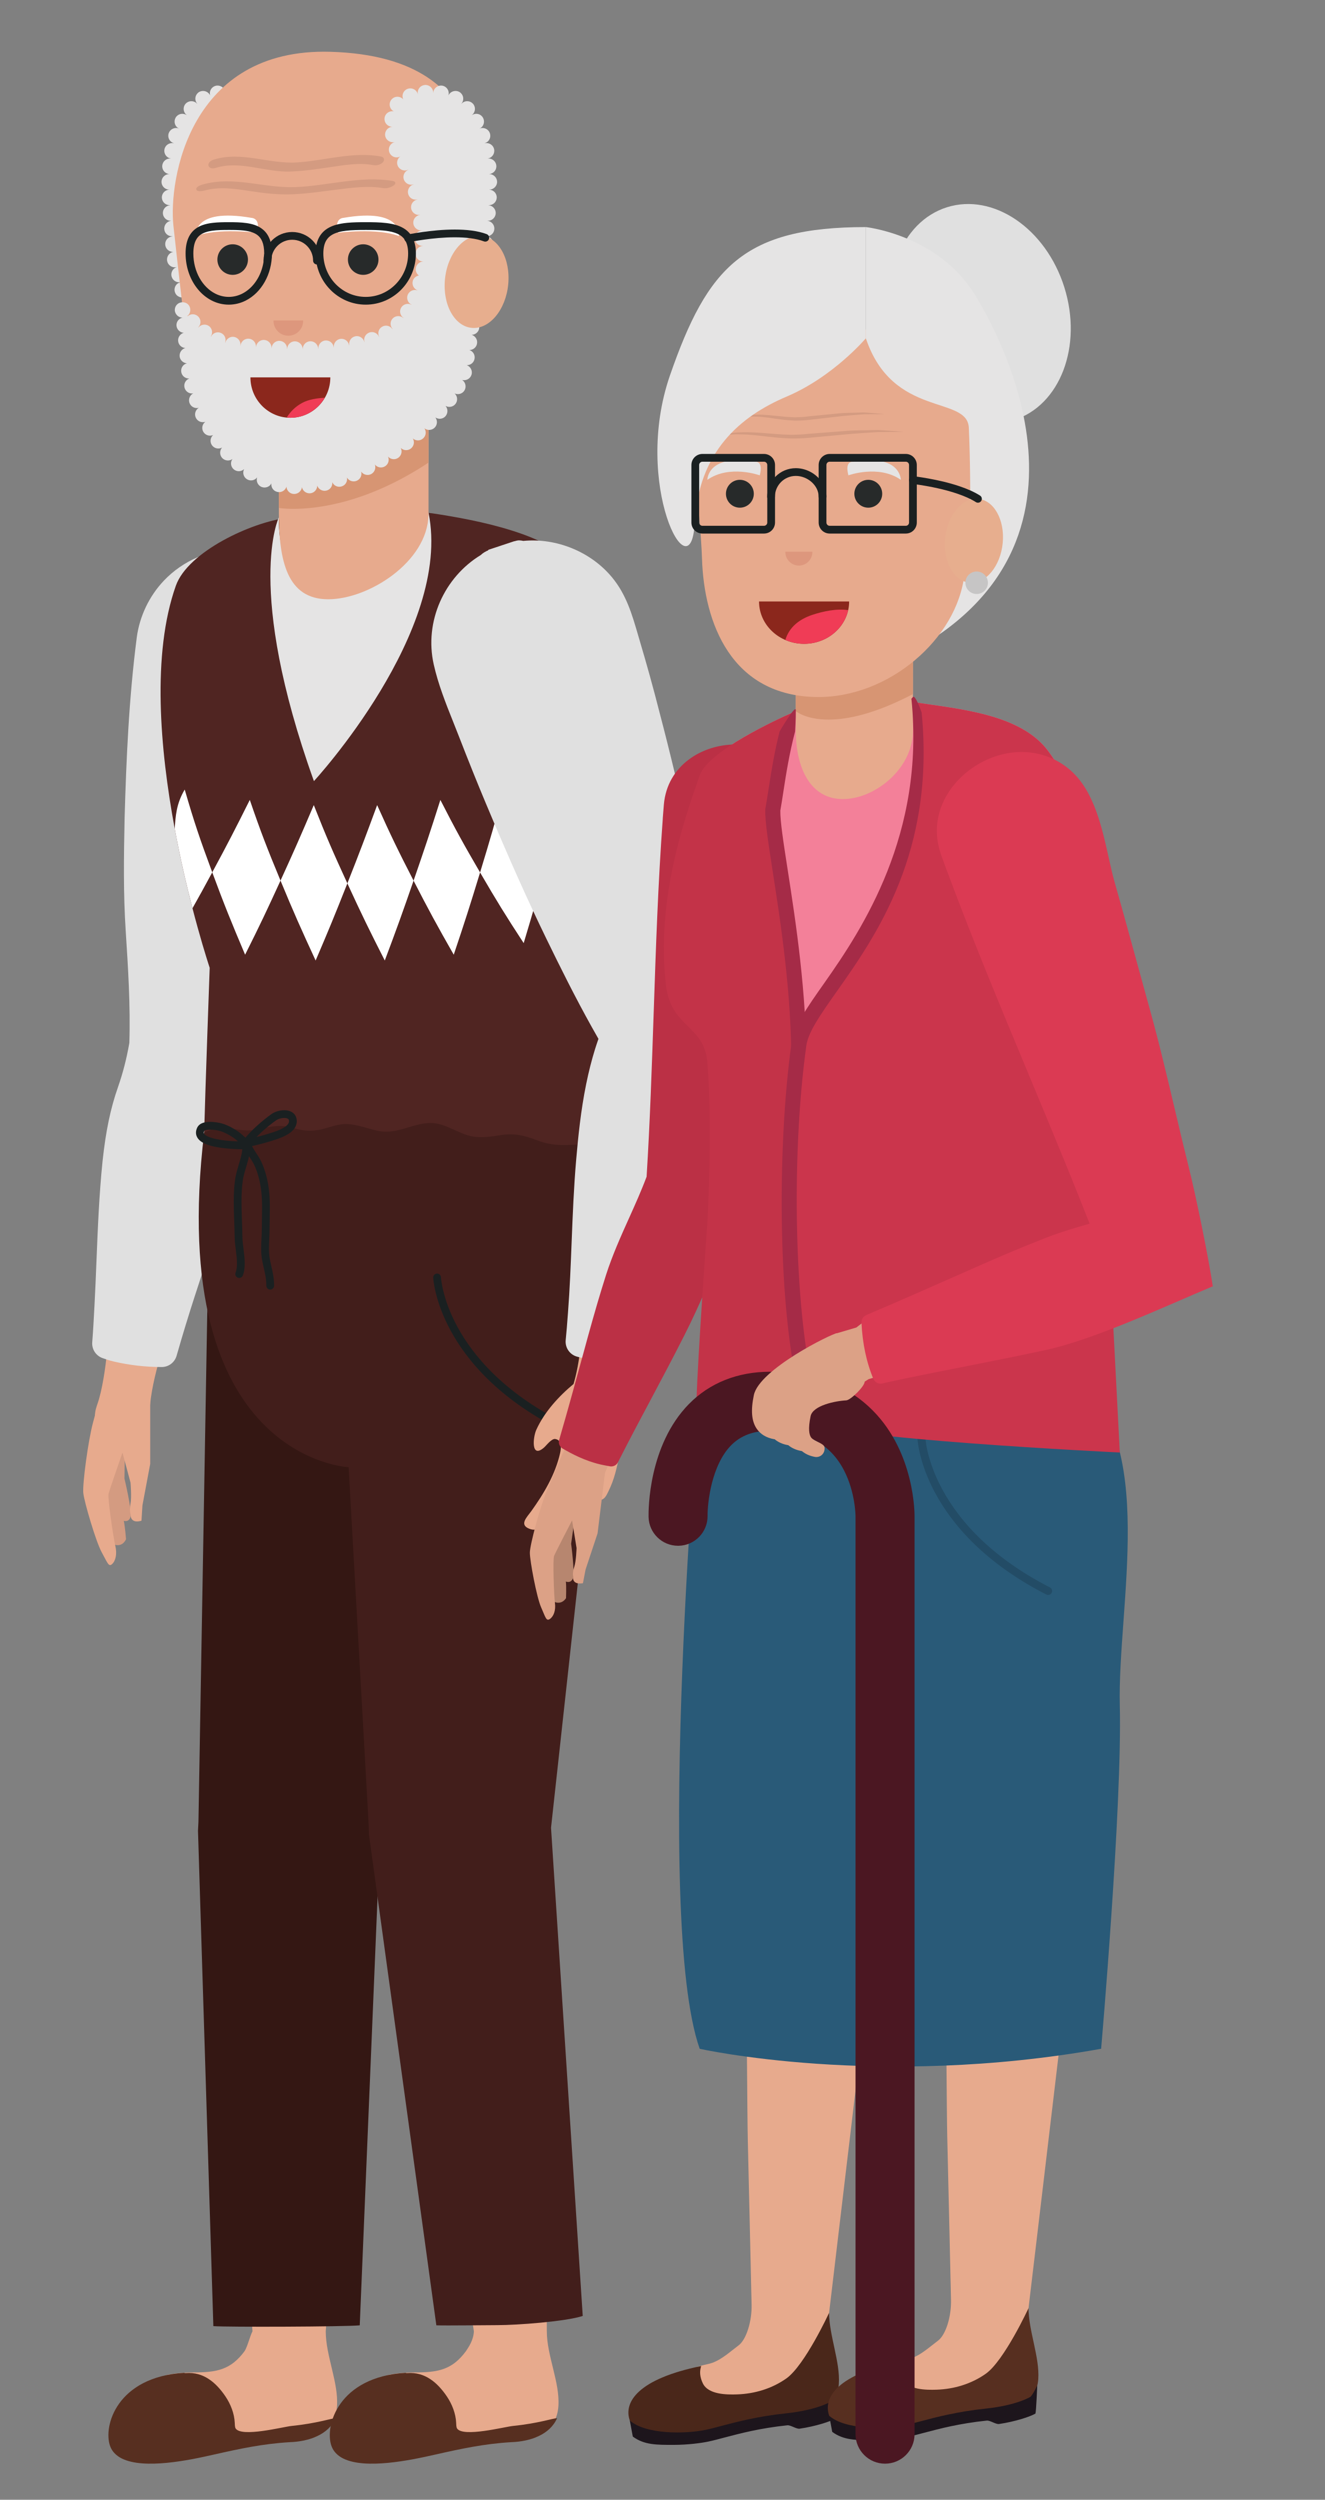 <?xml version="1.0" encoding="UTF-8" standalone="no"?>
<svg
   xmlns:dc="http://purl.org/dc/elements/1.1/"
   xmlns:cc="http://creativecommons.org/ns#"
   xmlns:rdf="http://www.w3.org/1999/02/22-rdf-syntax-ns#"
   xmlns:svg="http://www.w3.org/2000/svg"
   xmlns="http://www.w3.org/2000/svg"
   xmlns:sodipodi="http://sodipodi.sourceforge.net/DTD/sodipodi-0.dtd"
   xmlns:inkscape="http://www.inkscape.org/namespaces/inkscape"
   version="1.1"
   id="svg5588"
   xml:space="preserve"
   width="1500"
   height="2829.333"
   viewBox="0 0 1500 2829.333"
   sodipodi:docname="03. ouder man en vrouw samen.svg"
   inkscape:version="1.0.1 (c497b03c, 2020-09-10)"><rect x="0" y="0" width="1500" height="2829.333" fill="#808080" stroke="none"/><defs
     id="defs5592" /><sodipodi:namedview
     pagecolor="#ffffff"
     bordercolor="#666666"
     borderopacity="1"
     objecttolerance="10"
     gridtolerance="10"
     guidetolerance="10"
     inkscape:pageopacity="0"
     inkscape:pageshadow="2"
     inkscape:window-width="1782"
     inkscape:window-height="1214"
     id="namedview5590"
     showgrid="false"
     inkscape:zoom="0.35626768"
     inkscape:cx="1414.6666"
     inkscape:cy="1414.6666"
     inkscape:window-x="0"
     inkscape:window-y="23"
     inkscape:window-maximized="0"
     inkscape:current-layer="g5596" /><g
     id="g5596"
     inkscape:groupmode="layer"
     inkscape:label="ink_ext_XXXXXX"
     transform="matrix(1.333,0,0,-1.333,0,2829.333)"><g
       id="g5598"
       transform="matrix(0.128,0,0,0.128,-815.806,-242.229)"><path
         d="m 8534.77,3010.1 v 0 l 12.65,170.8 h -511.25 l 12.66,-170.8 c -16.45,-30.8 -33.6,-102.1 -52.11,-131.2 -92.58,-125.2 -185.08,-141.9 -343.4,-141.9 -68.01,0 -128.05,-7.1 -181.68,-18.8 94.84,-3.9 193.48,-48.7 267.15,-114.8 h 40.62 v -42.2 c 25.36,-29.8 45.82,-62.2 59.14,-96.2 35.2,-90.5 30.59,-181.4 159.61,-188.1 93.48,-4.8 179.3,-1.5 271.76,16 62.58,11.8 128.63,12.9 194.03,16 80.58,35.3 138.55,99.8 145.39,204.4 10.82,157.9 -74.57,333.3 -74.57,496.8"
         style="fill:#e7aa8d;fill-opacity:1;fill-rule:nonzero;stroke:none"
         id="path5600" /><path
         d="m 8307.46,2382 c -55.74,-5.7 -331.21,-77.1 -370.58,-16.5 -5.43,8.4 -5.63,31.1 -5.83,37.1 -2.53,61.4 -27.5,124.9 -61.79,175.4 -61.96,91.4 -144.61,163.9 -263.01,154.6 -4.45,-0.4 -8.28,0.4 -11.52,1.8 -445.94,-26.9 -537.85,-353.8 -491.14,-484.8 54.54,-152.8 335.16,-126.5 538.48,-88.9 60.47,11.2 114.38,23.3 153.13,32 168.86,38.2 321.36,70.9 501.05,81.8 129.18,4.4 256.33,50 304.3,158.8 -29.3,-0.3 -121.02,-33.8 -293.09,-51.3"
         style="fill:#572f20;fill-opacity:1;fill-rule:nonzero;stroke:none"
         id="path5602" /><path
         d="m 10001.6,3010.1 -0.1,-0.1 -0.4,170.9 h -508.91 l 25.47,-171.5 c -3.28,-59.8 -33.52,-101.4 -52.03,-130.5 -92.54,-125.2 -185.04,-141.9 -343.29,-141.9 -68.08,0 -128,-7.1 -181.71,-18.8 94.8,-3.9 193.43,-48.7 267.07,-114.8 h 40.74 v -42.2 c 25.23,-29.8 45.78,-62.2 59.02,-96.2 35.31,-90.5 30.63,-181.4 159.65,-188.1 93.44,-4.8 179.3,-1.5 271.84,16 62.53,11.8 128.55,12.9 193.94,16 80.61,35.3 138.61,99.8 145.41,204.4 10.8,157.9 -76.7,333.3 -76.7,496.8"
         style="fill:#e7aa8d;fill-opacity:1;fill-rule:nonzero;stroke:none"
         id="path5604" /><path
         d="m 9776.48,2382 c -55.7,-5.7 -331.28,-77.1 -370.58,-16.5 -5.43,8.4 -5.63,31.1 -5.82,37.1 -2.54,61.4 -27.62,124.9 -61.76,175.4 -62.11,91.4 -144.77,163.9 -263.05,154.6 -4.45,-0.4 -8.28,0.4 -11.56,1.8 -445.9,-26.9 -537.81,-353.8 -491.21,-484.8 54.65,-152.8 335.16,-126.5 538.44,-88.9 60.54,11.2 114.49,23.3 153.2,32 168.87,38.2 321.37,70.9 501.02,81.8 129.22,4.4 256.34,50 304.44,158.8 -29.5,-0.3 -121.12,-33.8 -293.12,-51.3"
         style="fill:#572f20;fill-opacity:1;fill-rule:nonzero;stroke:none"
         id="path5606" /><g
         id="g5608"
         transform="scale(1.099)"><path
           d="m 6825.78,15572.1 c -1,0 -1.85,0 -2.42,0 -24.78,0 -45.41,19.2 -46.79,44.5 -1.43,25.8 18.7,47.8 44.51,48.7 l 0.78,-0.1 v 0.7 l -0.78,-0.2 c -25.81,0.5 -46.82,21.6 -46.82,47.4 0.46,25.7 21.55,46.8 47.28,46.4 l 0.54,-0.2 0.32,0.6 h -0.86 c -25.73,2.3 -44.97,24.8 -42.59,50.6 1.85,25.8 24.86,45 50.56,43.1 l 1.42,-0.5 0.11,0.8 -1.96,0.2 c -25.27,4.6 -41.67,29.5 -36.97,54.8 4.61,25.2 29.43,42.1 54.67,37 l 1.47,-0.6 0.24,1.2 -1.71,0.3 c -24.28,8.4 -37.4,34.7 -28.97,59.5 8.4,24.3 35.09,37.5 59.52,29.1 0.89,-0.4 1.49,-1.1 2.39,-1.4 l 0.39,0.7 c -0.93,0.4 -1.99,0.6 -2.78,1.1 -23,12.6 -30.55,41.2 -17.85,64.2 12.69,22.5 41.24,30.4 63.68,17.3 l 1.77,-1.5 0.9,1.1 -2.13,1.3 c -19.25,17.4 -21.09,46.9 -3.81,66.1 17.39,19.2 46.93,20.6 66.09,3.7 1.04,-1 1.49,-2.3 2.46,-3.4 l 1.06,1 c -1.17,1.4 -2.55,2.7 -3.52,4.3 -14.04,21.6 -7.5,50.6 14.51,64.7 21.58,13.5 50.56,7 64.68,-14.6 0.88,-2.2 1.7,-3.9 2.56,-5.7 h 0.07 c -0.39,1.4 -0.78,3.1 -0.78,4.8 -4.7,25.3 12.16,49.6 37.86,54.4 25.38,4.1 49.71,-12.7 54.39,-38 0.26,-1.4 -0.17,-2.7 -0.1,-4.1 h 1.42 c 0,1.3 -0.5,2.4 -0.35,3.6 2.31,25.8 25.27,45 51.01,42.6 v -0.4 c 25.78,-1.9 44.52,-24.8 42.21,-50.6 -0.21,-1.2 -0.82,-2.2 -0.99,-3.5 l 1.31,-0.2 c 0.39,1.2 0.11,2.5 0.57,3.7 8.96,24.4 36.09,36.6 60.4,27.6 24.4,-8.9 36.63,-36 27.64,-59.9 -0.43,-1.4 -0.86,-2.4 -1.43,-3.8 1.88,2.4 4.3,4.2 6.61,6.6 20.66,15.5 50.06,11.7 65.64,-8.9 15.85,-20.2 12.12,-49.7 -8.43,-65.6 -2.42,-1.8 -4.73,-3.3 -7.15,-4.7 1.46,0.5 3.31,1 4.73,1 25.81,2.8 49.21,-16 51.52,-41.7 2.84,-25.8 -15.86,-48.8 -41.7,-51.6 -1.21,0 -2.89,0 -4.2,0 v -1 c 0.96,-0.1 1.85,0.3 2.8,0.1 25.82,-3.7 43.1,-28.1 39.4,-53.4 -3.73,-22.9 -23.86,-39.3 -46.39,-39.3 -2.31,0 -5.16,0 -7.48,0.5 -0.88,0.1 -1.55,0.6 -2.37,0.8 l -0.26,-1.1 2.14,-0.2 c 24.81,-8.5 37.94,-35.2 29.51,-59.5 -7.96,-24.4 -34.67,-38 -59.05,-29.5 -2.74,0.9 -5.16,1.9 -7.48,3.2 18.74,-13.5 24.86,-39.7 13.59,-60.4 -8.85,-15.4 -24.82,-24.3 -41.28,-24.3 -6.61,0 -13.66,1.7 -20.09,4.7 l -0.28,-0.8 c 22.79,-9.7 34.7,-35.2 26.52,-58.7 -6.97,-19.2 -25.27,-31.4 -44.52,-31.4 -4.61,0 -9.23,1 -13.93,2.5 l -0.17,-0.8 c 24.38,-6.7 38.81,-31.3 32.88,-56 -5.12,-21.6 -24.39,-35.7 -45.43,-35.7 -3.49,0 -6.91,0.5 -10.32,1.3 l -0.21,-0.6 c 25.32,-5.1 41.88,-28.6 37.61,-54.1 -4.16,-22.4 -23.86,-38.9 -46.29,-38.9 -2.02,0 -4.52,0.5 -7,0.9 l -0.07,-0.7 c 25.27,-3.7 43.09,-26.2 40.35,-51.6 -2.81,-23.9 -22.97,-41.7 -46.36,-41.7 -1.74,0 -3.34,0.2 -4.94,0.3 l -0.07,-0.6 c 25.45,-2.2 44.72,-24.3 42.94,-49.9 -1.92,-24.8 -22.54,-43.5 -46.92,-43.5 -0.71,0 -1.6,0 -2.61,0 l -0.06,-0.6 c 25.46,-0.8 45.79,-22.6 44.9,-48.1 -0.95,-25.4 -21.58,-45.5 -46.86,-45.5 h -1 v -0.1 c 25.57,-0.3 46.44,-21.1 46.44,-46.7 0.47,-25.6 -20.33,-46.4 -45.87,-47.2 l 0.08,-2.4 c 12.87,0.4 25.88,-3.6 35.05,-12.7 8.43,-8.9 13.55,-20.6 13.55,-33.3 0,-12.1 -5.12,-24.3 -13.55,-32.8 -8.96,-8.8 -21.08,-14 -33.28,-14 -12.23,0 -24.39,5.2 -33.2,13.6 -7.79,8 -12.09,18.9 -12.98,29.9 -4.98,-0.4 -9.85,-0.8 -14.83,-1.1 l 0.11,-0.2 c 1.85,-25.8 -17.85,-48.3 -43.55,-49.7 -1,0 -1.89,0 -3.28,0 -24.39,0 -44.97,18.7 -46.4,43.6 -4.69,-0.4 -9.39,-0.7 -14.11,-1.1 1.96,-25.5 -17.03,-48.2 -42.56,-50.5 -1.42,0 -2.85,0 -4.27,0 -23.61,0 -43.91,18 -46.14,41.9 -5.02,-0.5 -10,-1.2 -14.94,-1.8 0.25,-2 1.1,-3.8 1.1,-5.9 0,-12.2 -5.11,-24.3 -13.51,-33.2 -8.89,-8.5 -21.05,-13.6 -33.31,-13.6 -12.55,0 -24.28,5.1 -33.25,13.6 -8.42,8.9 -13.58,21 -13.58,33.2 0,12.7 5.16,24.4 13.58,33.3 6.94,6.9 16.32,10.3 26,11.7 l -0.54,2 c -3.7,-1.1 -7.71,-2 -11.34,-2 -20.16,0 -38.93,13.6 -44.97,33.7 -7.44,24.6 6.82,50.5 31.31,58.3 l -0.17,0.6 -1.67,-0.8 c -3.3,-0.9 -7.04,-1.4 -10.77,-1.4 -21.12,0 -40.25,14.5 -45.41,36 -6.12,25.4 9.32,50.6 34.71,56.8 h 2.2 l -0.07,0.7 -1.29,-0.3 h -0.84 c -25.82,0 -46.4,20.6 -46.91,45.9 -0.45,25.7 18.99,46.2 44.34,47.4 v 0.8 c -1.2,0 -2.41,0 -3.55,0 -24.39,0 -44.52,18.3 -46.36,42.7 -2.43,25.7 16.63,48.5 42.27,50.9 v 0.2 h -0.21 c -1.28,0 -2.28,0 -3.7,0 -24.4,0 -44.52,18.7 -46.83,43 -1.88,25.8 17.32,48.3 43.1,50.6 h 0.17 l -0.06,0.5 h -0.11"
           style="fill:#e5e4e4;fill-opacity:1;fill-rule:nonzero;stroke:none"
           id="path5610" /></g><path
         d="m 7382.93,14232.7 c -50.66,-391.6 -68.44,-789.2 -79.69,-1183.5 -5.19,-248.6 -9.06,-494.7 6.99,-743 16.57,-255 32.74,-507 24.11,-762.7 0.74,5.5 1.71,11 2.69,16.6 -19.1,-113.9 -44.73,-219.7 -82.93,-328.9 -54.37,-155.3 -80.19,-306.3 -97.73,-469.4 -32.82,-318.5 -36.33,-638.8 -53.48,-958.3 -7.62,-142.9 -14.14,-288 -35.66,-429.7 -9.18,-59.8 -20,-119.4 -36.18,-177.8 -8.28,-29.9 -21.91,-59.8 -26.01,-90.6 -16.17,-118.3 90.43,-221.9 208.36,-202.4 108.05,17.9 146.72,108.7 152.11,206.4 6.72,123.6 36.6,244.9 70.04,363.5 41.4,146.7 85.86,292.1 132.81,436.9 96.76,298.4 198.4,596.7 266.41,903.3 35.97,162.4 21.25,325.3 38.67,489.2 11.72,109.2 40.08,221.4 66.17,327.7 78.75,320.6 205.43,626.8 286.37,946.8 76.72,303 140.82,610.1 198.79,917.3 23.78,125.8 46.21,251.8 66.32,378.2 14.14,90.2 33.36,183.2 35.12,274.9 4.38,233.4 -139.14,451.9 -354.96,540.9 -217.81,89.8 -474.3,34.5 -636.13,-136.4 -82.7,-87.3 -136.29,-199.9 -152.19,-319"
         style="fill:#e7aa8d;fill-opacity:1;fill-rule:nonzero;stroke:none"
         id="path5612" /><path
         d="m 8210.51,14783.3 c -81.1,33.4 -167.11,50.3 -255.71,50.3 -187.18,0 -367.34,-76.9 -494.41,-211.1 -97.15,-102.5 -160.9,-236.2 -179.49,-376.6 -52.42,-404.8 -69.69,-813 -80.59,-1194.5 -5.54,-264.5 -8.86,-503.5 7.23,-751.9 15.7,-242.9 31.95,-493.9 24.18,-743.1 -18.75,-106.4 -42.62,-199.1 -74.77,-291.2 -50.54,-144.3 -81.29,-291.6 -102.93,-492.9 -22.77,-221.1 -31.72,-445 -40.39,-661.6 -4.1,-100.5 -8.08,-201.2 -13.47,-301.7 l -0.55,-9.3 c -3.98,-75.9 -8.09,-152.5 -14.14,-228.8 -3.71,-46.1 23.87,-89 67.34,-104.8 20.16,-7.4 47.11,-16.7 77.35,-23.6 104.06,-24 207.38,-35.8 315.82,-36.1 h 0.27 c 45.9,0 86.37,30.4 98.91,74.7 38.51,134.6 79.22,268.1 121.09,397 l 35.43,108.7 c 84.96,260.5 172.73,529.8 233.55,804 24.07,108.8 27.39,215.1 30.51,317.9 1.84,63.2 3.67,122.9 10.04,182.7 10.39,97.2 35.67,199.9 60.12,299.2 l 3.67,14.9 c 39.3,160 92.38,320.9 143.63,476.6 50.16,152.2 102.15,309.5 142.58,469.4 69.26,273.9 132.89,567.4 200.12,923.5 26.13,138.2 47.97,262.9 66.87,381.3 2.93,18.5 6.02,37.1 9.14,55.7 12.66,75.3 25.75,153.1 27.19,233.2 5.28,276.3 -163.01,532.7 -418.59,638.1"
         style="fill:#e0e0e0;fill-opacity:1;fill-rule:nonzero;stroke:none"
         id="path5614" /><path
         d="m 7123.95,8232 c 0,0 55.7,-30 85.74,32.1 0,0 -6.45,83.7 -15.04,122.3 0,0 34.88,-13.1 45,27.8 10.27,41 -40.59,253 -40.59,253 l 4.18,246.7 -40.74,46.8 -124.3,-126.2 -23.59,-218.8 109.34,-383.7"
         style="fill:#d49b81;fill-opacity:1;fill-rule:nonzero;stroke:none"
         id="path5616" /><path
         d="m 7239.49,8430.2 c 0,0 -8.28,26.8 0,69.8 8.36,43.1 0,139.8 0,139.8 l -53.4,199 c 0,0 -86.21,-247.3 -92.65,-274.2 -6.41,-26.9 32.26,-290.4 45.11,-344.1 12.9,-53.8 2.04,-99.5 -21.09,-121 -22.97,-21.5 -30.43,8 -69.06,77.9 -38.56,69.9 -115.78,333.4 -122.19,392.6 -6.41,59.1 32.19,349.2 64.34,467.8 32.11,118.7 77.15,290.5 77.15,290.5 l 302.38,-91.5 v -473.2 l -51.45,-274.3 -6.44,-102.1 c 0,0 -72.7,-27 -72.7,43"
         style="fill:#e7aa8d;fill-opacity:1;fill-rule:nonzero;stroke:none"
         id="path5618" /><path
         d="m 7728.09,10961.3 c 6.79,270.2 36.71,1093.5 36.71,1093.5 0,0 -546.17,1627.6 -224.49,2534.6 80.08,225.7 501.99,421.6 739.77,450.3 114.88,13.9 347.19,0 462.93,0 h 1.52 c 124.73,3.7 375.08,48.6 498.44,29.7 295.55,-44.9 795.23,-137.1 973.33,-377.1 630.5,-849.1 178.1,-2786.7 178.1,-2786.7 L 10252,10631.2 c 0,0 -2542.82,-417 -2523.91,330.1"
         style="fill:#502522;fill-opacity:1;fill-rule:nonzero;stroke:none"
         id="path5620" /><path
         d="m 7532.7,12977.9 c 36.83,-198.1 79.37,-379.4 117.89,-528.1 40.35,71.1 79.41,142.4 131.17,238.2 -81.17,218.8 -118.79,328.5 -182.7,549.1 -57.18,-96.4 -60.31,-178 -66.36,-259.2"
         style="fill:#ffffff;fill-opacity:1;fill-rule:nonzero;stroke:none"
         id="path5622" /><path
         d="m 7781.76,12688 c 81.05,-218.9 125.58,-328.2 217.97,-546.3 97.73,195 144.22,293.2 234.92,491.5 -88.17,212.9 -129.96,319.8 -203.79,535.2 -97.31,-194.8 -146.6,-290.7 -249.1,-480.4"
         style="fill:#ffffff;fill-opacity:1;fill-rule:nonzero;stroke:none"
         id="path5624" /><path
         d="m 8234.65,12633.2 c 88.2,-213 135.47,-318.9 233.01,-530.1 87.26,203.4 129.18,305.7 210.54,511.7 -94.8,206.2 -140.19,309.9 -222.73,519.3 -86.25,-202.5 -130,-302.6 -220.82,-500.9"
         style="fill:#ffffff;fill-opacity:1;fill-rule:nonzero;stroke:none"
         id="path5626" /><path
         d="m 8678.2,12614.8 c 94.81,-206.2 144.93,-308.5 248.28,-511.7 79.3,210.9 117.35,316.7 191.02,529.7 -102.03,198.5 -150.78,298.7 -241.68,501.2 -76.87,-209.3 -116.25,-313.1 -197.62,-519.2"
         style="fill:#ffffff;fill-opacity:1;fill-rule:nonzero;stroke:none"
         id="path5628" /><path
         d="m 9117.5,12632.8 c 102.11,-198.5 155.7,-296.9 266.52,-491.2 73.05,217.4 108.05,326.5 174.77,545.6 -110.78,190 -163.83,286.2 -263.48,481.1 -68.51,-215.5 -104.1,-322.6 -177.81,-535.5"
         style="fill:#ffffff;fill-opacity:1;fill-rule:nonzero;stroke:none"
         id="path5630" /><path
         d="m 9558.79,12687.2 c 110.7,-190 168.55,-284 289.3,-468.7 67.11,223.2 98.9,335.1 158.41,559.4 -121.46,180.8 -179.47,272.7 -289.08,459.2 -60.12,-220.8 -91.87,-330.8 -158.63,-549.9"
         style="fill:#ffffff;fill-opacity:1;fill-rule:nonzero;stroke:none"
         id="path5632" /><path
         d="m 9216.76,15074 c 0,0 -632.58,-556.3 -695.74,-545.8 -320.86,53.1 -297.27,514.8 -297.27,514.8 0,0 -227.34,-466.6 232.58,-1749.9 0,0 919.96,997.1 760.43,1780.9"
         style="fill:#e5e4e4;fill-opacity:1;fill-rule:nonzero;stroke:none"
         id="path5634" /><path
         d="m 8223.75,15898.3 v -825.1 c 0,-316.8 53.32,-573.8 327.42,-573.8 269.53,0 657.7,248.3 665.2,557.9 l 0.39,0.3 v 840.7 h -993.01"
         style="fill:#e7aa8d;fill-opacity:1;fill-rule:nonzero;stroke:none"
         id="path5636" /><path
         d="m 8320.61,15099.2 c -62.37,0 -96.86,6 -96.86,6 v 793.1 h 993.01 l -0.28,-492.4 c -405.42,-268.5 -738.93,-306.7 -895.87,-306.7"
         style="fill:#d79573;fill-opacity:1;fill-rule:nonzero;stroke:none"
         id="path5638" /><g
         id="g5640"
         transform="scale(1.114)"><path
           d="m 7688.98,16275.7 c -841.6,24.3 -963.87,-764.4 -934.84,-1035.6 36.82,-343.7 59.37,-502.2 91.6,-842.9 19.77,-209.2 255.46,-639.1 667.78,-639.1 478.91,0 960.58,438.9 981.4,647.9 0,0 73.81,381 73.17,723.4 -0.51,295.6 158.32,1116.5 -879.11,1146.3"
           style="fill:#e7aa8d;fill-opacity:1;fill-rule:nonzero;stroke:none"
           id="path5642" /></g><g
         id="g5644"
         transform="scale(1.006)"><path
           d="m 9507.47,16300 v -0.1 -0.4 0.5"
           style="fill:#e5e4e4;fill-opacity:1;fill-rule:nonzero;stroke:none"
           id="path5646" /></g><g
         id="g5648"
         transform="scale(1.041)"><path
           d="m 9215.99,16148.7 c 0.33,25.9 -19.4,46.6 -44.65,49.1 12.04,0.9 23.57,5.6 31.7,13.7 9.39,9.4 14.29,22.2 14.29,35.1 0,12.8 -4.9,25.7 -14.29,35.1 -18.23,18.3 -51.35,18.3 -69.62,0 -9.45,-9.4 -14.41,-22.3 -14.41,-35.1 0,-6.9 1.65,-13.6 4.5,-20 l -0.94,-0.4 -0.07,0.2 c -10.88,24.7 -40.51,36 -65.24,24.7 -24.72,-10.9 -36.05,-40.6 -24.72,-65.3 l 0.19,-0.3 -0.82,-0.3 -0.3,1.1 c -12.91,24.2 -43.04,33.6 -66.75,20.8 -24.19,-12.9 -33.65,-43.1 -20.7,-67.2 l 1.16,-1.7 -0.93,-0.6 c -0.72,1 -0.95,2.3 -1.81,3.3 -17.26,20.7 -48.43,23.1 -69.21,5.4 -21.16,-17.3 -23.67,-48.5 -5.89,-69.7 0.97,-0.9 1.76,-1.8 2.7,-2.7 l -0.3,-0.3 c -1.09,0.8 -2.14,1.6 -3.42,2.5 -23.22,14.3 -53.82,7 -68.12,-16.3 -14.34,-23.2 -6.94,-53.9 16.28,-68.2 1.16,-0.7 2.4,-0.9 3.53,-1.5 l -0.38,-1 -1.65,1 c -25.74,8.4 -53.95,-5.9 -62.35,-31.6 -7.77,-25.9 5.71,-53 31.25,-61.8 l -0.27,-0.7 c -24.9,9.5 -52.88,-2.2 -63.54,-27 -10.2,-24.7 1.24,-52.4 24.79,-63.8 l -0.26,-0.6 c -22.92,12.6 -52.14,5.4 -66.06,-17.2 -13.88,-22.4 -7.01,-50.9 14.29,-65.8 l -0.75,-1 c -19.84,16.9 -48.92,16.1 -67.37,-2.3 -18.53,-18.5 -18.35,-48 -1.39,-66.9 l -1.24,-1 c -14.48,21.1 -42.84,28.2 -65.61,14.5 -22.81,-13.3 -30.01,-41.5 -18.31,-64.7 l -0.78,-0.3 c -9.8,24.1 -36.69,37 -61.42,28.4 -25.58,-8.7 -39.09,-35.6 -31.47,-60.8 l -0.75,-0.2 c -6.57,25.9 -32.11,42.7 -58.29,36.8 -26.31,-5.8 -42.7,-31.3 -38.04,-57.6 l -0.9,-0.1 c -4.51,26.5 -28.64,44.8 -55.42,41.4 -26.37,-3.9 -45.35,-28.7 -42.02,-55 l -0.71,-0.1 c -2.36,26.8 -25.76,46.7 -52.74,44.7 -26.71,-1.9 -47.11,-25.6 -45.24,-52.3 l -0.75,-0.1 c -1.32,27 -23.79,48 -50.83,47.5 -26.98,-1 -48.39,-22.9 -47.84,-50.3 l -0.75,0.1 c 0.12,27.3 -21.79,49.2 -48.76,49.7 -27.01,0.5 -48.99,-21 -49.75,-48.4 h -0.75 c 0.64,27.5 -19.84,49.9 -47.34,51.4 -27.16,1.5 -49.78,-19.7 -51.4,-46.8 h -0.56 c 1.88,27.1 -18.8,50.7 -45.96,52.7 -27.04,2 -50.48,-18.6 -52.78,-45.6 h -0.37 c 1.98,27.5 -17.6,51.1 -44.72,53.5 -26.94,2.4 -50.91,-17.6 -53.72,-44.5 l -0.63,0.2 c 3.37,26.1 -13.21,50.4 -39.51,55.7 -25.55,4.7 -49.6,-11.7 -56.53,-36.4 l -1.09,0.3 c 8.02,24.4 -2.81,51.3 -26.86,61.3 -24.04,10.4 -51.4,0.1 -62.91,-22.9 l -1.39,0.8 c 13.85,21.6 8.96,50.5 -11.78,66 -21.46,15.3 -50.87,10.9 -67.12,-8.9 l -1.16,1.1 c 18.38,18.9 18.69,48.5 0.53,67.6 -18.35,19.4 -48.51,20.5 -68.35,2.9 l -1.95,2.5 c 1.42,1.2 3.19,1.7 4.61,3 9.3,9.5 14.3,21.8 14.3,35.1 0,12.9 -5,25.8 -14.3,34.6 -18.34,18.8 -51.96,18.3 -69.7,0 -9.38,-8.8 -14.93,-21.7 -14.93,-34.6 0,-13.3 5.55,-26.1 14.93,-35.1 8.81,-9.3 21.68,-14.3 34.59,-14.3 l 1.76,0.4 c -25.17,-4.8 -43.14,-27.4 -40.33,-53.3 2.93,-24.2 22.74,-42.5 46.44,-43.9 -23.22,-6.5 -38.56,-28.7 -36.05,-52.9 2.4,-24.2 22.18,-42.6 45.96,-44 -22.74,-6.4 -38.52,-28.2 -36.58,-52.9 2.48,-24.2 22.74,-43 46.37,-44.5 -23.63,-6.4 -39.46,-29.1 -36.01,-54.4 3.48,-25.6 25.7,-43.9 51.4,-42.5 -23.64,-8.8 -37.08,-34.5 -30.13,-59.3 6.9,-24.7 31.13,-40 55.4,-35.5 -22.28,-11.4 -32.67,-38.1 -23.82,-61.8 9.39,-23.8 34.66,-36.6 58.91,-30.1 -21.35,-13.4 -29.68,-40.6 -18.8,-63.3 10.84,-23.3 37.02,-33.6 60.81,-25.8 -19.85,-14.7 -25.77,-42.4 -12.91,-64.2 12.91,-21.7 39.58,-30.1 62.31,-20.2 -18.34,-16.9 -21.79,-45 -6.93,-65.8 14.78,-20.2 42.98,-26.2 64.22,-13.8 -16.28,-18.8 -16.77,-47 0,-66.2 17.29,-18.8 45.91,-21.8 66.22,-7 -14.86,-20.2 -11.9,-48.9 7.87,-65.7 19.29,-16.8 48.02,-15.8 66.25,1.5 -11.29,-22.7 -4.39,-50.4 17.33,-64.2 21.73,-14.4 50.42,-8.9 65.69,11.3 -7.88,-24.2 4.01,-50.9 27.69,-60.8 24.27,-9.9 51.39,0 63.28,22.3 -3.49,-25.3 12.8,-49 38.52,-54.4 25.18,-5.4 49.91,9.4 57.4,33.6 1.47,-25.2 22.18,-46 47.91,-46.4 h 1.5 c 25.14,0 45.92,18.7 49.41,43 4.95,-24.3 27.69,-41.1 53.35,-38.6 25.27,2.5 43.96,24.2 43.96,48.9 7.95,-23.2 32.67,-37.5 57.36,-32.1 25.17,5.4 41.08,28.7 38.56,53.4 10.4,-22.8 36.13,-34.1 60.26,-26.2 24.23,7.4 38.11,32.1 33.12,56.3 12.34,-21.2 39.05,-30.6 62.35,-20.7 23.22,9.9 35.07,35 28.17,58.8 13.8,-20.3 40.96,-27.7 63.69,-16.3 22.3,11.8 32.12,38 23.79,61.3 14.75,-19.3 42.47,-24.8 64.19,-11.9 21.72,12.8 29.63,39.5 19.73,62.3 16.4,-18.3 44.01,-22.3 64.79,-8 20.74,14.4 27.23,41.6 16.39,63.3 17.18,-17.3 44.91,-19.3 64.61,-3.9 19.87,15.8 24.71,43 12.37,64.2 18.35,-16.3 46.52,-16.8 65.2,0 18.83,16.3 22.28,44.5 8.44,64.7 19.29,-15.3 47.42,-13.8 65.36,4 17.74,17.8 19.23,45.5 4.39,65.3 20.29,-13.9 48.46,-10.9 64.7,7.8 16.77,19.3 16.36,47.5 0,65.8 21.28,-12.3 49.41,-6.9 64.34,13.3 15.23,20.3 12.3,48.9 -6.04,65.8 22.77,-10.4 50.49,-2 63.29,20.2 12.94,22.7 6,51.4 -15.35,65.8 25.29,-6.5 51.93,7.9 59.84,33.6 7.46,25.1 -6.42,51.9 -30.65,60.7 24.23,-0.9 45.96,16.4 49.86,41.1 4.54,24.7 -10.25,47.9 -33.02,55.3 24.13,0 45.4,17.3 48.89,42 4.01,24.8 -11.33,47.5 -34.07,54.9 23.67,0.5 44.98,18.3 47.91,43 3.45,24.2 -11.9,47.4 -35.08,53.9 24.2,1 44.42,19.2 47.42,43.8 2.25,24.6 -12.9,47.2 -36.01,53 23.67,1.5 43.96,20.3 45.91,45 2.44,24.7 -13.84,47 -37.02,52.4 23.67,2 43.52,21.3 45.46,46 1.51,24.7 -14.89,46.4 -38.56,51.8 23.67,2.5 42.95,22.3 44,47 1.51,24.7 -16.31,46.4 -40.06,50.9 23.75,3 43.07,23.2 43.07,48.4"
           style="fill:#e5e4e4;fill-opacity:1;fill-rule:nonzero;stroke:none"
           id="path5650" /></g><g
         id="g5652"
         transform="scale(1.099)"><path
           d="m 8748.95,15572.1 c 1,0 1.85,0 2.41,0 24.83,0 45.41,19.2 46.83,44.5 1.39,25.8 -18.74,47.8 -44.55,48.7 l -0.78,-0.1 v 0.7 l 0.78,-0.2 c 25.81,0.5 46.87,21.6 46.87,47.4 -0.47,25.7 -21.58,46.8 -47.29,46.4 l -0.82,-0.2 -0.11,0.6 h 0.57 c 26.07,2.3 45.33,24.8 42.91,50.6 -1.84,25.8 -24.81,45 -50.55,43.1 l -1.43,-0.5 -0.03,0.8 1.92,0.2 c 25.28,4.6 41.67,29.5 36.94,54.8 -4.59,25.2 -29.4,42.1 -54.68,37 l -1.42,-0.6 -0.25,1.2 1.67,0.3 c 24.28,8.4 37.4,34.7 29.01,59.5 -8.43,24.3 -35.13,37.5 -59.51,29.1 -0.93,-0.4 -1.53,-1.1 -2.43,-1.4 l -0.35,0.7 c 0.89,0.4 1.96,0.6 2.78,1.1 22.96,12.6 30.5,41.2 17.84,64.2 -12.73,22.5 -41.28,30.4 -63.71,17.3 l -1.78,-1.5 -0.89,1.1 2.17,1.3 c 19.2,17.4 21.04,46.9 3.81,66.1 -17.42,19.2 -46.87,20.6 -66.1,3.7 -1.07,-1 -1.5,-2.3 -2.49,-3.4 l -1.07,1 c 1.17,1.4 2.6,2.7 3.56,4.3 14.01,21.6 7.46,50.6 -14.55,64.7 -21.54,13.5 -50.55,7 -64.67,-14.6 -0.85,-2.2 -1.67,-3.9 -2.55,-5.7 h -0.08 c 0.39,1.4 0.79,3.1 0.79,4.8 4.68,25.3 -12.17,49.6 -37.87,54.4 -25.38,4.1 -49.63,-12.7 -54.36,-38 -0.29,-1.4 0.18,-2.7 0.07,-4.1 h -1.42 c 0,1.3 0.53,2.4 0.39,3.6 -2.31,25.8 -25.32,45 -51.06,42.6 v -0.4 c -25.78,-1.9 -44.48,-24.8 -42.17,-50.6 0.18,-1.2 0.78,-2.2 0.97,-3.5 l -1.36,-0.2 c -0.32,1.2 -0.07,2.5 -0.53,3.7 -8.93,24.4 -36.09,36.6 -60.37,27.6 -24.43,-8.9 -36.52,-36 -27.67,-59.9 0.47,-1.4 0.9,-2.4 1.43,-3.8 -1.89,2.4 -4.3,4.2 -6.55,6.6 -20.69,15.5 -50.12,11.7 -65.66,-8.9 -15.87,-20.2 -12.16,-49.7 8.42,-65.6 2.42,-1.8 4.7,-3.3 7.12,-4.7 -1.47,0.5 -3.32,1 -4.7,1 -25.85,2.8 -49.2,-16 -51.55,-41.7 -2.85,-25.8 15.89,-48.8 41.7,-51.6 1.21,0 2.91,0 4.24,0 l 0.1,-1 c -1.11,-0.1 -1.95,0.3 -2.96,0.1 -25.77,-3.7 -43.08,-28.1 -39.35,-53.4 3.73,-22.9 23.86,-39.3 46.37,-39.3 2.31,0 5.18,0 7.57,0.5 l 2.27,0.8 0.25,-1.1 -2.09,-0.2 c -24.83,-8.5 -37.98,-35.2 -29.55,-59.5 8,-24.4 34.66,-38 59.09,-29.5 2.7,0.9 5.11,1.9 7.43,3.2 -18.7,-13.5 -24.82,-39.7 -13.58,-60.4 8.85,-15.4 24.88,-24.3 41.24,-24.3 6.69,0 13.69,1.7 20.16,4.7 l 0.35,-0.8 c -22.89,-9.7 -34.77,-35.2 -26.63,-58.7 7.01,-19.2 25.29,-31.4 44.55,-31.4 4.59,0 9.22,1 13.9,2.5 l 0.19,-0.8 c -24.4,-6.7 -38.83,-31.3 -32.89,-56 5.12,-21.6 24.39,-35.7 45.47,-35.7 3.48,0 6.93,0.5 10.31,1.3 l 0.18,-0.6 c -25.31,-5.1 -41.89,-28.6 -37.62,-54.1 4.16,-22.4 23.86,-38.9 46.29,-38.9 2.07,0 4.52,0.5 7.01,0.9 l 0.1,-0.7 c -25.31,-3.7 -43.12,-26.2 -40.39,-51.6 2.88,-23.9 23.01,-41.7 46.41,-41.7 1.7,0 3.3,0.2 4.9,0.3 l 0.07,-0.6 c -25.45,-2.2 -44.73,-24.3 -42.95,-49.9 1.99,-24.8 22.58,-43.5 46.93,-43.5 0.71,0 1.61,0 2.6,0 l 0.07,-0.6 c -25.46,-0.8 -45.76,-22.6 -44.87,-48.1 0.96,-25.4 21.58,-45.5 46.83,-45.5 h 0.99 v -0.1 c -25.56,-0.3 -46.4,-21.1 -46.4,-46.7 -0.46,-25.6 20.3,-46.4 45.87,-47.2 l -0.11,-2.4 c -12.87,0.4 -25.88,-3.6 -34.91,-12.7 -8.54,-8.9 -13.69,-20.6 -13.69,-33.3 0,-12.1 5.15,-24.3 13.69,-32.8 8.85,-8.8 20.98,-14 33.13,-14 12.27,0 24.39,5.2 33.29,13.6 7.7,8 12.04,18.9 12.94,29.9 4.94,-0.4 9.85,-0.8 14.79,-1.1 l -0.07,-0.2 c -1.85,-25.8 17.81,-48.3 43.55,-49.7 0.95,0 1.85,0 3.26,0 24.36,0 44.95,18.7 46.41,43.6 4.69,-0.4 9.42,-0.7 14.08,-1.1 -1.96,-25.5 17.03,-48.2 42.59,-50.5 1.43,0 2.81,0 4.23,0 23.61,0 43.91,18 46.12,41.9 5.04,-0.5 10.02,-1.2 15,-1.8 -0.25,-2 -1.14,-3.8 -1.14,-5.9 0,-12.2 5.13,-24.3 13.55,-33.2 8.89,-8.5 21.01,-13.6 33.28,-13.6 12.59,0 24.28,5.1 33.24,13.6 8.43,8.9 13.58,21 13.58,33.2 0,12.7 -5.15,24.4 -13.58,33.3 -6.9,6.9 -16.32,10.3 -25.99,11.7 l 0.53,2 c 3.73,-1.1 7.72,-2 11.38,-2 20.12,0 38.94,13.6 44.95,33.7 7.46,24.6 -6.8,50.5 -31.3,58.3 l 0.19,0.6 1.7,-0.8 c 3.24,-0.9 6.97,-1.4 10.7,-1.4 21.12,0 40.29,14.5 45.4,36 6.12,25.4 -9.31,50.6 -34.66,56.8 h -2.24 l 0.07,0.7 1.28,-0.3 h 0.89 c 25.81,0 46.36,20.6 46.89,45.9 0.47,25.7 -18.98,46.2 -44.33,47.4 v 0.8 c 1.14,0 2.42,0 3.52,0 24.38,0 44.55,18.3 46.39,42.7 2.42,25.7 -16.67,48.5 -42.26,50.9 v 0.2 h 0.17 c 1.32,0 2.27,0 3.7,0 24.38,0 44.55,18.7 46.82,43 1.89,25.8 -17.27,48.3 -43.09,50.6 h -0.18 l 0.11,0.5 h 0.07"
           style="fill:#e5e4e4;fill-opacity:1;fill-rule:nonzero;stroke:none"
           id="path5654" /></g><path
         d="m 8035,15971.4 c 0,-148 118.67,-268 265.04,-268 146.48,0 265.16,120 265.16,268 H 8035"
         style="fill:#8b271c;fill-opacity:1;fill-rule:nonzero;stroke:none"
         id="path5656" /><path
         d="m 8377.7,15801.6 c -46.29,-25 -75.98,-56.9 -101.61,-95.8 8.09,-0.7 15.79,-2.4 23.95,-2.4 97.34,0 181.64,53.7 227.73,132.7 -52.34,-2.9 -105.93,-10.7 -150.07,-34.5"
         style="fill:#f03c56;fill-opacity:1;fill-rule:nonzero;stroke:none"
         id="path5658" /><g
         id="g5660"
         transform="scale(1.034)"><path
           d="m 7754.98,16202 c 0,-54.1 -43.94,-98.1 -98.11,-98.1 -54.14,0 -98,44 -98,98.1 0,54.2 43.86,98 98,98 54.17,0 98.11,-43.8 98.11,-98"
           style="fill:#272a2a;fill-opacity:1;fill-rule:nonzero;stroke:none"
           id="path5662" /></g><g
         id="g5664"
         transform="scale(1.034)"><path
           d="m 8592.52,16202 c 0,-54.1 -43.94,-98.1 -98.11,-98.1 -54.17,0 -98.1,44 -98.1,98.1 0,54.2 43.93,98 98.1,98 54.17,0 98.11,-43.8 98.11,-98"
           style="fill:#272a2a;fill-opacity:1;fill-rule:nonzero;stroke:none"
           id="path5666" /></g><g
         id="g5668"
         transform="scale(1.049)"><path
           d="m 8214.47,16140.1 c 0,0 249.21,31.4 383.97,-21.2 0,0 30.68,181.1 -350.91,115 0,0 -60.65,-1.3 -33.06,-93.8"
           style="fill:#ffffff;fill-opacity:1;fill-rule:nonzero;stroke:none"
           id="path5670" /></g><g
         id="g5672"
         transform="scale(1.049)"><path
           d="m 7700,16140.1 c 0,0 -249.07,31.4 -383.86,-21.2 0,0 -30.79,181.1 350.83,115 0,0 60.69,-1.3 33.03,-93.8"
           style="fill:#ffffff;fill-opacity:1;fill-rule:nonzero;stroke:none"
           id="path5674" /></g><g
         id="g5676"
         transform="scale(1.003)"><path
           d="m 8163.89,16300 c 0,-0.9 -0.19,-1.8 -0.19,-2.7 0,-54.3 43.9,-98.2 97.98,-98.2 54.23,0 98.14,43.9 98.14,98.2 0,0.9 -0.28,1.8 -0.28,2.7 h -195.65"
           style="fill:#dd977d;fill-opacity:1;fill-rule:nonzero;stroke:none"
           id="path5678" /></g><g
         id="g5680"
         transform="scale(1.038)"><path
           d="m 9388.77,15981.1 c -15.7,-162.5 -118.93,-287.1 -230.78,-278.3 -111.67,8.7 -189.41,147.6 -173.74,310.2 15.62,162.4 118.93,287 230.62,278.3 111.7,-8.9 189.45,-147.6 173.9,-310.2"
           style="fill:#e7ae8e;fill-opacity:1;fill-rule:nonzero;stroke:none"
           id="path5682" /></g><g
         id="g5684"
         transform="scale(1.062)"><path
           d="m 7279.76,16206.1 c 93.02,25.7 187.79,11.3 281.45,-3.2 88.71,-13.7 175.63,-23.9 265.54,-20.4 92.26,3.5 183.98,17.4 275.47,28.8 94.68,11.9 198.66,26.1 293.64,9.7 21.39,-3.7 49.14,4.8 66.19,17.7 15.53,11.8 10.82,23.9 -7.23,27 -199.07,34.3 -408.39,-30.7 -607.44,-38.3 -196.07,-7.6 -382.43,70.7 -577.84,16.9 -10.6,-3 -46.34,-14.3 -41.68,-31.6 4.61,-17.3 41.3,-9.5 51.9,-6.6"
           style="fill:#d49b81;fill-opacity:1;fill-rule:nonzero;stroke:none"
           id="path5686" /></g><g
         id="g5688"
         transform="scale(1.072)"><path
           d="m 7281.71,16195.2 c 149.61,46.4 305.47,-27.6 457.68,-23 82,2.5 162.83,14.8 243.9,26.4 85.6,12.4 183.56,30.4 269.67,13.8 21.29,-4.1 45.77,0.6 61.53,16.5 12.7,12.9 9.76,32.2 -9.63,36 -170.54,32.9 -350.1,-24.9 -520.26,-36.1 -175.09,-11.5 -342.61,71.2 -516.51,17.3 -51.93,-16.1 -39.02,-67.2 13.62,-50.9"
           style="fill:#d49b81;fill-opacity:1;fill-rule:nonzero;stroke:none"
           id="path5690" /></g><path
         d="m 9455.39,9351.8 c -186.21,6 -372.42,18.2 -555.31,50.4 -263.17,46.3 -515.39,129.4 -739.57,278.8 -139.53,92.9 -256.49,205.6 -373.79,319.5 -9.61,-31.8 -18.01,-64.3 -24.02,-97.8 -8.48,-46.3 -13.21,-97.3 -14.26,-143 l -58.28,-3370 -3.01,-59.7 101.91,-3285.7 c 89.18,-7.2 872.89,-4.3 971.33,5.2 l 134.26,3227 560.74,3075.3"
         style="fill:#341713;fill-opacity:1;fill-rule:nonzero;stroke:none"
         id="path5692" /><path
         d="m 10356.4,9334.8 c -38.6,-1 -76.5,-1.7 -112.7,-0.9 -157.1,3.4 -314.17,8.2 -471.24,11 -290.39,5.3 -585.43,6.9 -872.38,57.3 -86.02,15.1 -170.7,34.7 -253.83,58.8 l 173.24,-3089.2 2.07,-67.3 447.03,-3255 c 65.79,-2.2 343.4,1.3 405.39,1.3 128.91,0 450.32,23.5 565.92,60.9 l -210.4,3238.4 326.9,2984.7"
         style="fill:#421e1b;fill-opacity:1;fill-rule:nonzero;stroke:none"
         id="path5694" /><path
         d="m 10257.9,10885.2 c -118.3,-6.1 -207.4,-18.4 -320.87,25.3 -86.01,33.2 -155.08,49 -247.26,33.4 -52.43,-8.8 -102.86,-15.1 -156.1,-11.3 -106.72,7.6 -197.81,94.6 -305.9,92.6 -125.89,-2.5 -220.89,-80.3 -350.93,-51.1 -72.54,16.1 -156.92,50.9 -231.96,43.1 -59.33,-6.2 -111.83,-32.1 -170.11,-39.9 -58.68,-7.9 -101.96,-0.8 -158.29,15.7 -87.65,25.7 -160.74,5.7 -245.5,-11.9 -88.99,-18.7 -174.14,20 -258.13,12.3 -61.01,-17.9 -84.76,-32.1 -84.76,-32.1 C 7469.57,8793.4 8686.6,8742 8686.6,8742 l 1669.8,592.8 64,1494.2 c -52.7,22.5 -107.9,59 -162.5,56.2"
         style="fill:#421e1b;fill-opacity:1;fill-rule:nonzero;stroke:none"
         id="path5696" /><path
         d="m 9247.85,9999.4 c 0.13,-2.8 7.18,-150.8 114.85,-349.9 107.59,-199 316.14,-448.6 716.1,-653.3 12.7,-6.5 28.2,-1.5 34.6,11.2 6.5,12.6 1.5,28.1 -11.1,34.6 -391.3,200.5 -591.24,441.7 -694.34,632 -51.51,95.2 -78.71,177.8 -93.03,236.3 -7.16,29.2 -11.09,52.4 -13.23,68.2 -1.07,7.8 -1.68,13.8 -2.03,17.7 -0.18,2 -0.28,3.5 -0.34,4.4 l -0.06,0.9 -0.01,0.2 v 0 l -15.57,-0.7 15.57,0.7 v 0 l -15.57,-0.7 15.57,0.7 c -0.63,14.2 -12.66,25.2 -26.85,24.6 -14.2,-0.7 -25.2,-12.7 -24.56,-26.9"
         style="fill:#1a2021;fill-opacity:1;fill-rule:nonzero;stroke:none"
         id="path5698" /><path
         d="m 9940.08,8469.3 v 0 -0.9 z"
         style="fill:#4f2e2d;fill-opacity:1;fill-rule:nonzero;stroke:none"
         id="path5700" /><g
         id="g5702"
         transform="scale(1.043)"><path
           d="m 7816.1,16100.8 h -24.68 c 0.02,-77.5 -26.21,-147.2 -67.56,-196.9 -20.66,-24.8 -45.03,-44.7 -71.71,-58.2 -26.69,-13.6 -55.65,-21 -86.15,-21 -30.47,0 -59.41,7.4 -86.09,21 -39.98,20.3 -74.84,54.8 -99.67,99 -24.82,44.2 -39.54,98 -39.54,156.1 0,38.9 6.58,66.4 16.84,85.9 7.73,14.7 17.42,25.3 29.66,33.8 18.28,12.8 43.25,20.8 73.91,25.1 30.58,4.3 66.36,5.1 104.89,5 34.27,0.1 66.37,-0.5 94.58,-3.7 21.15,-2.4 40.07,-6.3 56.07,-12.1 12.03,-4.4 22.39,-9.8 31.27,-16.5 13.25,-10 23.5,-22.7 31.19,-41.3 7.62,-18.6 12.31,-43.4 12.31,-76.2 h 24.68 24.68 c -0.01,44.3 -7.41,80.1 -22.48,108.8 -11.24,21.6 -26.9,38.8 -45.24,51.5 -27.58,19.1 -60.25,28.4 -95.17,33.3 -35.01,5 -72.75,5.6 -111.89,5.6 -34.76,0 -68.43,-0.5 -100.06,-4.1 -23.71,-2.6 -46.33,-7.1 -67.37,-14.7 -15.76,-5.7 -30.65,-13.3 -44.06,-23.4 -20.15,-15.1 -36.57,-36 -47.19,-62.2 -10.7,-26.2 -15.96,-57.4 -15.97,-94.8 0.02,-88.6 29.77,-169.2 78.93,-228.4 24.58,-29.6 54.09,-53.8 87.24,-70.7 33.13,-16.9 69.95,-26.3 108.48,-26.3 38.56,0 75.39,9.4 108.53,26.3 49.76,25.3 91.27,67.1 120.37,118.9 29.1,51.8 45.87,113.8 45.88,180.2 h -24.68"
           style="fill:#1a2021;fill-opacity:1;fill-rule:nonzero;stroke:none"
           id="path5704" /></g><g
         id="g5706"
         transform="scale(1.043)"><path
           d="m 8731.69,16100.8 h -24.68 c -0.01,-76.4 -30.29,-145.4 -79.19,-195.4 -48.94,-50 -116.11,-80.7 -190.48,-80.7 -74.41,0 -141.59,30.7 -190.53,80.7 -48.88,50 -79.16,119 -79.16,195.4 0.01,38.4 7.55,65.1 19.44,84.4 8.99,14.5 20.59,25.4 35.64,34.3 22.46,13.4 53.15,21.6 89.92,26 36.73,4.4 79.21,5.2 124.69,5.1 40.42,0.1 78.46,-0.5 112.2,-3.7 25.31,-2.5 48.18,-6.4 67.74,-12.5 14.68,-4.5 27.48,-10.2 38.33,-17.1 16.25,-10.5 28.33,-23.4 37.19,-41.7 8.79,-18.2 14.2,-42.4 14.21,-74.8 h 24.68 24.68 c 0.02,44.7 -8.92,81.3 -26.81,110.3 -13.36,21.8 -31.6,38.6 -52.56,50.9 -31.51,18.6 -68.66,27.6 -109.11,32.5 -40.49,4.9 -84.59,5.5 -130.55,5.5 -40.87,0 -80.26,-0.5 -116.95,-4 -27.52,-2.7 -53.54,-7 -77.6,-14.4 -18.02,-5.6 -34.98,-12.9 -50.34,-22.7 -23.06,-14.7 -42.39,-35.3 -55.09,-61.9 -12.76,-26.5 -19.09,-58.4 -19.07,-96.2 -0.02,-89.6 35.6,-171 93.24,-229.9 57.6,-58.9 137.62,-95.5 225.81,-95.5 88.17,0 168.17,36.6 225.76,95.5 57.65,58.9 93.27,140.3 93.27,229.9 h -24.68"
           style="fill:#1a2021;fill-opacity:1;fill-rule:nonzero;stroke:none"
           id="path5708" /></g><g
         id="g5710"
         transform="scale(1.039)"><path
           d="m 7866.77,16117.5 c 0.02,36.8 14.88,69.8 39.05,94 24.2,24.1 57.39,39 94.31,39 36.95,0 70.16,-14.9 94.38,-39 24.18,-24.2 39.04,-57.2 39.05,-94 0,-13.7 11.09,-24.8 24.77,-24.8 13.67,0 24.77,11.1 24.77,24.8 0.01,50.3 -20.54,96.1 -53.62,129.1 -33.04,32.9 -78.93,53.4 -129.35,53.4 -50.41,0 -96.28,-20.5 -129.3,-53.5 -33.06,-32.9 -53.59,-78.7 -53.58,-129 0,-13.7 11.08,-24.8 24.76,-24.8 13.67,0 24.76,11.1 24.76,24.8"
           style="fill:#1a2021;fill-opacity:1;fill-rule:nonzero;stroke:none"
           id="path5712" /></g><g
         id="g5714"
         transform="scale(1.04)"><path
           d="m 8737.51,16219.4 0.36,0.1 c 7.95,1.7 151.07,31.1 291.9,31 68.31,0.1 136.07,-7.1 185.81,-26 12.77,-4.8 27.05,1.6 31.88,14.4 4.83,12.8 -1.61,27 -14.39,31.9 -59.33,22.3 -131.61,29.1 -203.3,29.2 -76.11,0 -151.43,-8.1 -207.96,-16.1 -56.51,-8 -94.19,-16 -94.61,-16.1 -13.36,-2.8 -21.88,-16 -19.04,-29.3 2.85,-13.4 15.99,-21.9 29.35,-19.1"
           style="fill:#1a2021;fill-opacity:1;fill-rule:nonzero;stroke:none"
           id="path5716" /></g><g
         id="g5718"
         transform="scale(1.078)"><path
           d="m 7074.41,16300 c -2.83,-6.3 -5,-11.9 -6.05,-16.2 1.81,5.7 4.05,10.6 6.05,16.2"
           style="fill:#e5e4e4;fill-opacity:1;fill-rule:nonzero;stroke:none"
           id="path5720" /></g><path
         d="m 8028.4,10878.3 c 20.2,27.3 50.04,58.6 82.03,87.8 31.99,29.3 66.23,56.7 95.29,77.2 h -0.01 c 5.16,3.7 13.89,7.9 23.65,10.7 9.77,3 20.63,4.7 30.2,4.7 5.4,0 10.38,-0.6 14.5,-1.5 6.27,-1.5 10.25,-3.8 12.43,-5.9 2.13,-2.3 3.6,-4.3 4.44,-10.3 v 0 c 0.16,-1.3 0.23,-2.6 0.23,-3.7 -0.02,-4.3 -0.85,-8 -2.61,-11.9 -3.01,-6.9 -9.56,-14.7 -19.52,-22.4 -14.81,-11.5 -36.48,-21.9 -58.01,-30.1 -21.59,-8.3 -42.84,-14.5 -58.22,-19.3 h 0.01 c -35.67,-11.2 -72.4,-20.7 -109.32,-29.3 h 0.01 c -8.69,-2 -15.35,-2.7 -20.37,-2.7 -6.31,0 -9.99,0.9 -13.69,2.5 -2.76,1.2 -5.63,2.9 -9.09,5.5 -5.18,3.8 -11.52,9.7 -19.62,17 -8.11,7.3 -18.01,15.8 -30.58,24.3 h -0.01 c -29.85,20.2 -65.71,39.9 -102.66,50.7 v 0 c -8.44,2.5 -20.3,5.2 -34.3,7.4 -13.98,2.2 -29.91,3.9 -46.08,3.9 -15.55,-0.1 -31.3,-1.5 -46.45,-6.5 -7.56,-2.6 -15.04,-6.1 -21.95,-11.4 -6.88,-5.3 -13.11,-12.5 -17.14,-21.2 l 0.01,0.1 c -4.93,-10.6 -7.78,-21.6 -7.77,-32.7 -0.02,-8.3 1.62,-16.4 4.61,-23.8 5.66,-14 15.52,-24.7 26.65,-33.1 19.66,-14.7 44.17,-23.8 71.14,-31 40.39,-10.7 86.51,-16.1 127.01,-19.1 40.45,-3 75.12,-3.4 91.63,-3.4 14.21,0 25.73,11.5 25.73,25.7 0,14.2 -11.52,25.8 -25.73,25.8 -25.34,-0.1 -98.36,1.1 -163.04,11.8 -32.25,5.3 -62.47,13.2 -82.04,23 -9.81,4.9 -16.7,10.1 -20.22,14.2 -1.79,2.1 -2.8,3.8 -3.41,5.3 -0.59,1.5 -0.85,2.8 -0.87,4.6 0.01,2.3 0.56,5.8 2.93,10.9 h 0.02 c 0.28,0.6 0.54,1 1.83,2.1 1.85,1.4 6.37,3.6 13,5 6.59,1.5 15.05,2.2 24.06,2.2 12.53,0 26.13,-1.4 38.05,-3.2 11.89,-1.9 22.29,-4.3 27.99,-6 h 0.01 c 29.06,-8.4 61.49,-25.8 88.12,-43.9 h -0.01 c 17.54,-11.8 28.55,-23.8 42.71,-35.6 7.08,-5.8 15.19,-11.6 25.19,-15.9 9.98,-4.3 21.58,-6.7 33.97,-6.7 9.96,0 20.47,1.4 32.04,4.1 h 0.02 c 37.68,8.8 75.63,18.6 113.01,30.3 h 0.02 c 11.04,3.4 26.92,8.1 44.38,14.2 26.27,9.2 56.23,21.2 81.63,39 12.68,8.9 24.37,19.4 33.39,32.6 9,13 15.06,29.3 15,47 0,3.2 -0.2,6.4 -0.58,9.7 v 0 c -1.23,10.7 -4.71,21 -10.23,29.6 -8.28,13.1 -20.66,21.8 -33.28,26.7 -12.72,5 -25.94,6.8 -38.97,6.8 -15.41,0 -30.67,-2.5 -44.89,-6.7 -14.22,-4.3 -27.33,-10.2 -38.58,-18 h -0.01 c -31.14,-22 -66.72,-50.5 -100.39,-81.3 -33.66,-30.8 -65.31,-63.7 -88.62,-95.1 -8.47,-11.4 -6.08,-27.5 5.34,-36 11.41,-8.5 27.53,-6.1 35.99,5.3"
         style="fill:#1a2021;fill-opacity:1;fill-rule:nonzero;stroke:none"
         id="path5722" /><path
         d="m 8192.1,9945.9 c 0.01,35.4 -4.53,65.3 -10.37,93.7 -5.86,28.5 -12.89,55.3 -18.53,86.1 h -0.01 c -3.91,21.1 -5.26,44.2 -5.25,68.3 -0.03,41.8 4.08,86.3 4.12,129.2 -0.01,45.4 1.81,92.2 1.82,139.5 -0.01,38.5 -1.21,77.3 -5.75,116 v 0 c -7.63,63.5 -22.65,128.8 -50.39,188.4 l 0.03,-0.1 c -11.44,24.7 -26.43,46.5 -39.81,67.2 -13.44,20.7 -25.2,40.3 -31.57,59.2 -4.58,13.4 -19.2,20.6 -32.65,16 -13.46,-4.5 -20.65,-19.2 -16.07,-32.6 9.02,-26.3 23.28,-49.1 37.09,-70.6 13.88,-21.3 27.39,-41.4 36.3,-60.7 l 0.03,-0.1 c 24.68,-53 38.81,-113.2 45.94,-172.8 l -0.01,0.1 c 4.2,-35.8 5.4,-72.6 5.39,-110 0.01,-46 -1.81,-92.8 -1.81,-139.5 0.03,-39.5 -4.09,-84.2 -4.12,-129.2 0.01,-26 1.39,-52.1 6.11,-77.7 l -0.01,0.1 c 6.08,-33 13.29,-60.6 18.74,-87.1 5.46,-26.7 9.3,-52.4 9.32,-83.4 0,-14.2 11.52,-25.7 25.73,-25.7 14.21,0 25.73,11.5 25.73,25.7"
         style="fill:#1a2021;fill-opacity:1;fill-rule:nonzero;stroke:none"
         id="path5724" /><path
         d="m 7984.47,10013.6 c 9.86,25.1 12.7,52.3 12.75,79.8 -0.02,31.5 -3.91,63.8 -7.68,94 -3.8,30.1 -7.45,58.3 -7.64,80 v 0 c -0.67,76.7 -6.13,156.9 -6.11,234.7 -0.01,49.3 2.18,97.7 8.96,143.4 4.92,33.8 16.64,69.6 27.69,107.4 10.97,37.7 21.31,77.5 21.35,120 0,4.5 -0.11,9 -0.36,13.6 -0.78,14.2 -12.91,25 -27.1,24.3 -14.19,-0.8 -25.06,-12.9 -24.29,-27.1 0.2,-3.6 0.29,-7.2 0.29,-10.8 0.05,-33.9 -8.58,-69.1 -19.29,-105.6 -10.62,-36.6 -23.29,-74.4 -29.2,-114.3 -7.29,-49.3 -9.51,-100.1 -9.51,-150.9 0.01,-80.2 5.49,-160.6 6.11,-235.2 v 0 c 0.31,-26.6 4.31,-55.9 8.04,-85.9 3.76,-29.9 7.29,-60.3 7.27,-87.6 0.05,-23.8 -2.78,-44.9 -9.12,-60.8 -5.24,-13.2 1.23,-28.2 14.44,-33.4 13.21,-5.2 28.16,1.2 33.4,14.4"
         style="fill:#1a2021;fill-opacity:1;fill-rule:nonzero;stroke:none"
         id="path5726" /><path
         d="m 9731.84,14758.2 c 222.65,73.8 474.36,1.4 623.66,-179.6 89.3,-108.2 122.7,-245.1 162,-377 46,-154.5 89.4,-310 129,-466.2 140.7,-535 259.9,-1078.2 344.1,-1625.2 35.5,-230.6 70.8,-467.9 65.1,-702.2 -10,-322 -100.6,-639.6 -193.2,-946.1 -94.6,-312.4 -205.7,-619.4 -290.4,-934.9 -36.4,-135.2 -60.7,-274 -57.1,-414.1 2.5,-98.6 -13.7,-196.7 -32.6,-293.2 -15.8,-81.5 -33.4,-159.4 -70.3,-234.3 -14.8,-30 -27.4,-63.4 -66.1,-60.7 -13.1,0.8 -26.3,4.8 -38,11 -11.1,-20.5 -22.8,-40.8 -34.4,-61.1 -19.8,-34.9 -29.4,-48 -71.5,-37.3 -19.8,5 -22.6,15.7 -35.6,-3 -11.3,-16.6 -24.2,-32.2 -38.6,-46.3 -30.6,-29.7 -109,-45.3 -131.61,7.5 -30,-41.8 -52.11,-84 -109.69,-62.3 -71.64,27 -16.17,77.9 12.35,117.9 83.12,116 159.05,243 190.65,384.1 7.4,33.5 13.4,86.2 -31.8,93.8 -24.5,4.1 -58.19,-42 -73.97,-56 -88.09,-77.7 -75.12,66.1 -51.76,117.6 53.44,117.6 148.63,221.7 246.93,303.4 43.8,151.7 53.7,308.9 65.6,465.3 25.7,337.3 25.1,675.8 54.2,1012.8 14.1,164 31.7,328.5 64.6,490 15.2,74.6 33.4,148.7 56.1,221.4 11.5,36.9 24.1,73.4 37.9,109.6 -22.6,38.7 -44.7,77.7 -66.5,116.8 -106.2,190.1 -203.3,384.7 -298.6,580.3 -143.35,294.4 -274.49,594.9 -401.09,896.7 -63.05,150.3 -123.16,301.7 -182.23,453.5 -56.48,145.6 -123.16,296.8 -157.38,449.4 -63.59,284.1 104.65,577.1 380.24,668.4 301.06,99.8 -300.9,-99.6 0,0"
         style="fill:#e7aa8d;fill-opacity:1;fill-rule:nonzero;stroke:none"
         id="path5728" /><path
         d="m 11092.3,12125.9 c -79.8,518.2 -193,1053.2 -346,1634.8 -38.5,151.4 -81.1,305.2 -130.2,470.2 l -11.6,39.6 c -37.2,127.8 -75.8,260 -169.6,373.6 -140.5,170.4 -369.1,263.6 -589.94,242.5 -6.72,1.7 -13.63,2.8 -20.62,3.2 -11.14,0.7 -15.9,0.9 -38.01,-5.7 l -0.2,0.6 -51.36,-17.1 c -10.32,-3.4 -22.11,-7.3 -35.55,-11.7 l -2.46,-0.9 -84.03,-27.8 0.82,-2.5 c -20.35,-9.1 -37.42,-19.2 -49.88,-31.6 -242.62,-147.5 -376.21,-441.2 -312.5,-725.8 29.42,-131.4 80,-258.2 128.91,-380.7 11.21,-28.1 22.3,-55.9 33.05,-83.5 69.64,-179.3 127.92,-324.2 183.2,-455.9 153.16,-365.4 277.58,-643.6 403.47,-902.1 90.8,-186.5 190.1,-386.5 301.2,-585.4 14.3,-25.5 28.6,-51 43.2,-76.4 -8,-22.6 -15.7,-45.8 -23.1,-69.2 -22.3,-72.2 -41.5,-147.9 -58.6,-231.5 -35.3,-173.5 -53.2,-351 -66.2,-501.6 -15.6,-180.9 -22.9,-364.1 -29.9,-541.2 -6.1,-155.3 -12.4,-315.9 -24.4,-472.6 l -1.8,-22.9 c -3.9,-53.1 -8,-106.3 -13.4,-159.2 -5.2,-50.8 27.7,-97.8 77.2,-110.3 107.9,-27.1 215,-60.6 318.4,-99.5 11.7,-4.4 24,-6.6 36.2,-6.6 16.7,0 33.3,4 48.3,12 26.1,13.8 45,38.2 51.8,66.8 l 4.2,17.6 c 2.7,11.8 5.5,23.6 8.7,35.3 51.3,191.3 114,384.1 174.6,570.5 38.4,118 78.1,240 114.8,361.2 98.3,325.1 187.4,644.1 197.6,973.3 6.1,249.7 -32.3,499.8 -66.3,720.5"
         style="fill:#e0e0e0;fill-opacity:1;fill-rule:nonzero;stroke:none"
         id="path5730" /><path
         d="m 11874.5,3132.5 259.1,2181.1 h -809.3 c 3.6,-156 7.2,-883.2 10.9,-1039.2 6.4,-277.3 12.8,-554.7 19.3,-832 1.9,-84.7 3.5,-169.5 5.8,-254.2 2.8,-110.3 -34.5,-233 -86.5,-271.8 -55.4,-41.3 -109.7,-92.4 -175.4,-116 -41.4,-14.9 -111,-17.4 -141,-55.3 -62.7,-79.1 44.1,-215.7 122.6,-231.9 88.4,-18.2 193.9,-2.8 283.6,-2.8 90.9,0 328.6,-32.4 353.1,93.6 6.3,32.5 2,65 11.3,97.3 8.7,29.7 13.9,51.4 15.7,82.6 3.1,51.7 69.3,41.3 67.2,92.8 72.3,34.4 63.8,166.8 63.6,255.8"
         style="fill:#e7aa8d;fill-opacity:1;fill-rule:nonzero;stroke:none"
         id="path5732" /><path
         d="m 11874.5,3132.5 c 0,0 -161.5,-349.4 -284.1,-435.7 -95.2,-67 -209.7,-101.6 -326.2,-105.4 -68.5,-2.2 -191.2,-2.1 -227.6,73.4 -21.2,44 -21.8,80.8 -11,114.7 -419.2,-85.5 -516.6,-240.2 -473.5,-361.2 49.9,-139.8 306.6,-115.6 492.5,-81.3 55.3,10.2 104.6,21.3 140.1,29.3 154.4,34.9 293.9,64.8 458.3,74.7 144.4,5 286.1,66 296.1,220.5 9.9,144.4 -64.6,321.5 -64.6,471"
         style="fill:#4a271a;fill-opacity:1;fill-rule:nonzero;stroke:none"
         id="path5734" /><path
         d="m 10552.1,2418.3 c 107.1,-94.3 371.1,-89.8 504.9,-61.8 30.3,6.4 64.4,15.5 104.1,26 100.8,26.6 238.9,63.2 428,83.3 207.2,21.7 297.4,77.8 297.9,78.2 17.1,14 46,78.5 45.5,74.4 0,0 -7.5,-173 -12.2,-185.5 -35.9,-21.1 -135,-53.4 -241.2,-69 -21.8,-3.3 -59.8,24.8 -81.6,22.5 -183,-19.3 -312.1,-53.5 -415.9,-80.9 -40.7,-10.9 -75.8,-20.2 -108.3,-27 -47.1,-9.9 -135.5,-22 -231.2,-22 -111.2,0 -193.5,-1.1 -270,55 l -20,106.8"
         style="fill:#1d151c;fill-opacity:1;fill-rule:nonzero;stroke:none"
         id="path5736" /><path
         d="m 13197.7,3163.7 259,2181 h -809.2 c 3.6,-156 7.2,-883.2 10.8,-1039.2 6.4,-277.3 12.9,-554.6 19.3,-831.9 1.9,-84.8 3.7,-169.5 5.8,-254.3 3,-110.3 -34.3,-232.9 -86.5,-271.7 -55.3,-41.3 -109.6,-92.4 -175.4,-116.1 -41.3,-14.9 -111,-17.3 -141,-55.2 -62.6,-79.1 44.1,-215.7 122.7,-231.9 88.4,-18.3 193.8,-2.9 283.6,-2.9 91,0 328.6,-32.3 353.1,93.7 6.3,32.5 1.9,65 11.4,97.3 8.5,29.6 13.8,51.4 15.7,82.5 3,51.8 69.2,41.4 67,92.9 72.4,34.4 63.9,166.8 63.7,255.8"
         style="fill:#e7aa8d;fill-opacity:1;fill-rule:nonzero;stroke:none"
         id="path5738" /><path
         d="m 13197.7,3163.7 c 0,0 -161.5,-349.4 -284.1,-435.7 -95.1,-67.1 -209.8,-101.6 -326.2,-105.4 -68.5,-2.2 -191.2,-2.1 -227.6,73.3 -21.2,44.1 -21.8,80.9 -11,114.7 -419.2,-85.4 -516.6,-240.1 -473.5,-361.1 49.9,-139.8 306.6,-115.7 492.5,-81.3 55.3,10.2 104.7,21.3 140.1,29.3 154.4,35 293.8,64.8 458.2,74.7 144.4,5 286.2,66 296.2,220.5 10,144.4 -64.6,321.5 -64.6,471"
         style="fill:#572f20;fill-opacity:1;fill-rule:nonzero;stroke:none"
         id="path5740" /><path
         d="m 11875.3,2449.5 c 107,-94.3 371.1,-89.8 504.9,-61.8 30.4,6.4 64.5,15.5 104.2,25.9 100.7,26.8 238.8,63.3 427.8,83.4 207.4,21.7 297.5,77.8 297.9,78.2 17.2,14 46.2,78.5 45.5,74.3 0,0 -7.3,-172.9 -12.1,-185.4 -35.9,-21.1 -135,-53.4 -241.2,-69.1 -21.9,-3.2 -59.8,24.9 -81.7,22.6 -183,-19.2 -312.1,-53.5 -415.9,-80.9 -40.6,-10.8 -75.8,-20.2 -108.2,-27 -47.1,-9.9 -135.6,-22 -231.1,-22 -111.3,0 -193.7,-1.2 -270.2,55 l -19.9,106.8"
         style="fill:#1d151c;fill-opacity:1;fill-rule:nonzero;stroke:none"
         id="path5742" /><path
         d="m 10042.8,7852.9 c 0,0 50.4,-32.5 86.2,20.1 0,0 3,75.3 -1.1,110.7 0,0 32.2,-15.2 46.5,20.3 14.3,35.6 -11.5,230.3 -11.5,230.3 l 31,220 -34.1,46.1 -133.8,-100.2 -46.66,-193.2 63.46,-354.1"
         style="fill:#b7866f;fill-opacity:1;fill-rule:nonzero;stroke:none"
         id="path5744" /><path
         d="m 10820.7,13044.1 c 0,-0.9 0,-1 0,0"
         style="fill:#dca186;fill-opacity:1;fill-rule:nonzero;stroke:none"
         id="path5746" /><path
         d="m 11635.5,13244.1 c -156.4,378.3 -773,291.6 -807.6,-109.8 -4.9,-61.2 -6.8,-85.7 -7.2,-90.2 0.6,8.1 6.5,81.8 7.2,89.5 -36,-452.9 -51.6,-906.2 -66.8,-1359.4 h -0.1 c -12.4,-372.1 -24.8,-744.1 -48.1,-1115.8 -82.2,-222.1 -198.3,-429.7 -270.9,-656.5 -44,-137.3 -83.6,-275.7 -121.7,-414.5 -68.5,-250.3 -135.5,-501 -209.3,-749.9 l -2.4,1 c 0,0 -62.3,-149 -106.3,-251.7 -43.98,-102.8 -113,-358.2 -113.28,-411.8 -0.31,-53.4 45.32,-296.8 74.93,-363.2 29.53,-66.4 33.51,-93.4 58.05,-76.7 24.7,17 40,56.6 33.5,106 -6.5,49.4 -14.9,288.8 -5.7,312.2 9.1,23.4 119.4,235.7 119.4,235.7 l 29.7,-183.1 c 0,0 -2.5,-87.5 -15.3,-125.1 -12.8,-37.6 -7.7,-62.5 -7.7,-62.5 -7.6,-62.5 65.4,-45.8 65.4,-45.8 l 17.4,90.7 79.7,239.9 49,400.5 c 12.3,30 24.2,58.9 36.4,83.6 42.9,85.2 87.3,170 132,254.6 105.3,199.4 212.9,397.8 314.5,598.9 205.8,407.3 343.9,812.4 424.3,1253.7 54.5,293.5 118.5,585.3 166.9,879.8 h -3.3 c 1.2,0.5 2.3,0.8 3.6,1.4 2.5,14.7 5.3,29.4 7.6,44.2 40.4,252.1 82.3,503.9 120.6,756.2 30.5,200.1 126.5,472.1 45.5,668.1"
         style="fill:#dca186;fill-opacity:1;fill-rule:nonzero;stroke:none"
         id="path5748" /><path
         d="m 11681.6,13263.2 c -69.6,168.3 -233.8,272.9 -428.6,272.9 -218.9,0 -452.3,-136.6 -474.9,-398.9 l -6.7,-85 -0.4,-4.3 c -0.1,-1.8 -0.2,-3.6 -0.1,-5.4 -31.3,-427 -45.7,-853.4 -59.6,-1266.6 l -0.8,-21.7 c -12,-356 -24.4,-724 -46.9,-1085.4 -34.8,-92.8 -76.3,-185.3 -116.6,-274.7 -54.5,-121.1 -110.7,-246.2 -152.6,-377 -38.5,-120.7 -77.3,-253 -122.3,-416.6 l -26.2,-96.2 c -52.2,-190.9 -106.2,-388.2 -162.5,-581.4 -6.4,-22 3,-45.6 22.8,-57.1 62.8,-36.4 147.8,-81.3 250.2,-105.4 14.5,-3.4 29,-6.1 43.5,-8.8 l 19.3,-3.6 c 3.2,-0.7 6.4,-1 9.6,-1 18.5,0 35.9,10.3 44.6,27.4 41.3,81.7 83.6,163 126.4,244 l 82.6,155.4 c 77.2,145.1 157.1,295.2 232.4,444.4 208.3,412.4 348.6,827 428.8,1267.1 20.7,111 42.6,221.8 64.6,332.6 35.6,179.3 72.3,364.5 102.6,548.2 l 0.1,0.7 0.1,0.6 3.3,19.3 c 1.6,8.4 3.1,16.9 4.4,25.2 l 38.8,240.9 c 27.9,171.8 55.7,343.6 82,515.7 7,46.2 17.7,96.7 29,150.2 37.9,178.5 80.8,380.9 13.1,544.5"
         style="fill:#bb3045;fill-opacity:1;fill-rule:nonzero;stroke:none"
         id="path5750" /><g
         id="g5752"
         transform="scale(1.055)"><path
           d="m 11996.8,16208.4 c -291.5,-91.6 -433.8,-465.5 -317.6,-835.1 116,-369.5 446.5,-594.8 737.9,-503.2 291.6,91.5 433.9,465.3 317.8,834.9 -116.1,369.6 -446.6,595 -738.1,503.4"
           style="fill:#e0e0e0;fill-opacity:1;fill-rule:nonzero;stroke:none"
           id="path5754" /></g><path
         d="m 13732.2,10211.3 c 0,0 244,2408.4 -404.5,3281.8 -183.2,246.8 -593,278.5 -897,324.8 -7,1 -271.6,-22.3 -493.7,-40.4 -127.2,-10.3 -240.6,-18.9 -283.5,-20.2 0,0 -234.8,-99.6 -420.6,-219.2 V 9704.4 h -198.4 c -9,-196.9 -17.1,-388.5 -19.9,-494.1 -3.6,-147.6 108.4,-109.1 272.5,-238.7 -1.4,36.6 205.5,-7.8 500.9,-89.6 734.1,-203.2 2015.3,-637.5 2015.3,-637.5 l -71.1,1966.8"
         style="fill:#f38099;fill-opacity:1;fill-rule:nonzero;stroke:none"
         id="path5756" /><path
         d="m 11015.9,9253.4 c 0,0 -307.7,-3495.9 0,-4369.4 0,0 1181.2,-264.7 2663.5,0 0,0 140.2,1612 123.9,2277.4 -16.2,665.4 256.4,1755.4 -298.6,2180.7 -554.9,425.4 -2369.7,149.2 -2488.8,-88.7"
         style="fill:#295a78;fill-opacity:1;fill-rule:nonzero;stroke:none"
         id="path5758" /><path
         d="m 12461.1,8929.1 c 0.1,-2.9 7.3,-155.1 118.1,-359.8 110.6,-204.8 325.1,-461.4 736.5,-672 13,-6.7 28.9,-1.6 35.6,11.5 6.7,13 1.5,28.9 -11.5,35.6 -402.4,206.2 -608.1,454.2 -714.1,650 -53,98 -80.9,182.9 -95.7,243 -7.3,30.1 -11.4,54 -13.6,70.2 -1,8 -1.7,14.2 -2,18.2 -0.2,2.1 -0.3,3.6 -0.4,4.5 l -0.1,1 v 0.2 l -5.9,-0.3 5.9,0.3 v 0 l -5.9,-0.3 5.9,0.3 c -0.6,14.6 -13,25.9 -27.6,25.2 -14.6,-0.6 -25.9,-13 -25.2,-27.6"
         style="fill:#234c66;fill-opacity:1;fill-rule:nonzero;stroke:none"
         id="path5760" /><g
         id="g5762"
         transform="scale(1.014)"><path
           d="m 12658.6,16300 c 16.6,-27.5 964.7,-1468.5 -283.2,-2268.5 v 966.7 l 283.2,1301.8"
           style="fill:#e5e4e4;fill-opacity:1;fill-rule:nonzero;stroke:none"
           id="path5764" /></g><path
         d="m 11653.5,14286.8 v -656.4 c 0.1,-252.1 97.7,-456.5 312.3,-456.5 210.8,0 458.8,197.6 464.7,443.8 l 0.2,0.2 v 668.9 h -777.2"
         style="fill:#e7aa8d;fill-opacity:1;fill-rule:nonzero;stroke:none"
         id="path5766" /><path
         d="m 11871.1,13701.2 c -153.3,0 -217.6,56.1 -217.6,56.1 v 529.5 h 777.2 l -0.2,-416.4 c -253.5,-132.6 -435.5,-169.2 -559.4,-169.2"
         style="fill:#d79573;fill-opacity:1;fill-rule:nonzero;stroke:none"
         id="path5768" /><path
         d="m 12611.1,15917.7 v 371.4 h -1342.7 v -435.7 l -338.1,-25.5 c 0,0 91.6,-760.5 100.9,-1059 13.3,-424.5 193.1,-913.8 766.9,-918 472.2,-3.4 925.2,384.7 974,812.2 l 96.8,1254.6 h -257.8"
         style="fill:#e7aa8d;fill-opacity:1;fill-rule:nonzero;stroke:none"
         id="path5770" /><path
         d="m 11115.9,15575 c 0,0 18.9,5.7 51.8,15.6 16.3,5.9 37.4,7.6 61.3,11.3 24.1,4.6 51.3,5 81,5.6 29.8,1.2 61.8,-1.8 95.8,-2.8 33.7,-2.7 69.2,-5.4 106,-8.2 36.6,-3.5 74.3,-5 112.5,-6.1 38.2,0.7 76.4,2 115.8,6.7 78.4,6 156.8,12 230.4,17.7 73.3,7 142.8,4.7 201.8,7 29.5,1.7 56.6,-1.8 80.6,-3 23.9,-1.7 44.9,-3.1 62,-4.3 34.3,-2.6 53.9,-4.2 53.9,-4.2 0,0 -19.7,-0.3 -54.1,-0.9 -17.2,-0.2 -38.1,-0.3 -62,-0.5 -23.9,-0.7 -50.7,0.7 -80.2,-2 -58.7,-4.5 -127,-7.2 -200.4,-15 -73.3,-6.7 -151.6,-13.9 -229.8,-21.2 -38.8,-4 -79.1,-4.9 -118.4,-4.9 -39,1.7 -77.5,3.8 -114.1,7.9 -36.9,3.4 -72.1,7.9 -105.7,11.8 -33.4,2.6 -65,7 -94.3,7.2 -29.2,0.4 -56.1,2.1 -79.6,-0.5 -23.5,-1.9 -44.5,-1.9 -61.2,-6.6 -33.8,-6.7 -53.1,-10.6 -53.1,-10.6"
         style="fill:#d49b81;fill-opacity:1;fill-rule:nonzero;stroke:none"
         id="path5772" /><path
         d="m 11242.8,15692.4 c 0,0 14.8,5.5 40.6,15 12.6,5.8 29.3,7.7 48.5,11.2 19.3,4.5 41.1,5 64.9,5.4 24,1.3 49.5,-1.8 76.7,-3 26.9,-2.6 55.3,-5.4 84.6,-8.3 29.1,-3.6 59.1,-5 89.6,-6.3 30.2,0.8 60.5,1.9 92,6.6 62.6,6.1 125.1,12.2 183.8,17.9 58.5,7 114.2,5 161.3,7.4 23.6,1.8 45.4,-1.6 64.6,-2.7 19.1,-1.5 35.8,-2.9 49.6,-4 27.3,-2.5 43,-3.9 43,-3.9 0,0 -15.7,-0.2 -43.3,-0.7 -13.8,-0.1 -30.4,-0.1 -49.5,-0.2 -19.1,-0.5 -40.6,0.9 -64,-1.8 -46.9,-4.3 -101.4,-6.8 -159.8,-14.5 -58.5,-6.7 -120.9,-13.9 -183.3,-21 -30.8,-4.1 -63.4,-5 -94.9,-5.1 -31.3,1.8 -62.2,3.8 -91.4,7.9 -29.5,3.4 -57.4,7.8 -84.1,11.7 -26.6,2.4 -51.9,6.9 -75.1,6.8 -23.2,0.5 -44.7,1.9 -63.3,-0.9 -18.7,-1.7 -35.5,-2.2 -48.6,-6.8 -26.6,-6.8 -41.9,-10.7 -41.9,-10.7"
         style="fill:#d49b81;fill-opacity:1;fill-rule:nonzero;stroke:none"
         id="path5774" /><path
         d="m 11409.6,14484.8 c 0,-155.1 133.9,-280.9 298.8,-280.9 165.1,0 299,125.8 299,280.9 h -597.8"
         style="fill:#8b271c;fill-opacity:1;fill-rule:nonzero;stroke:none"
         id="path5776" /><path
         d="m 11765.9,14396.9 c -89.4,-29.1 -156.8,-83 -181.6,-167.3 37.9,-16.3 79.8,-25.7 124.1,-25.7 144.2,0 264.4,95.8 292.7,223.3 -76.7,12.1 -167.9,-8.3 -235.2,-30.3"
         style="fill:#f03c56;fill-opacity:1;fill-rule:nonzero;stroke:none"
         id="path5778" /><g
         id="g5780"
         transform="scale(1.041)"><path
           d="m 12306.5,14563.3 c 0,0 0.5,249.3 -9.1,457.8 -9.4,208.7 -485.1,59.7 -656.3,570.2 v 708.7 c 0,0 826.8,-88 826.8,-945.3 0,-573.7 -161.4,-791.4 -161.4,-791.4"
           style="fill:#e5e4e4;fill-opacity:1;fill-rule:nonzero;stroke:none"
           id="path5782" /></g><g
         id="g5784"
         transform="scale(1.041)"><path
           d="m 10392.5,15354.7 c -240.1,-693.3 133.4,-1399.8 157.4,-942.7 24,457.3 290.4,682.4 587,808.2 296.6,125.9 504.2,371.1 504.2,371.1 v 708.7 c -775.4,0 -1008.4,-252.1 -1248.6,-945.3"
           style="fill:#e5e4e4;fill-opacity:1;fill-rule:nonzero;stroke:none"
           id="path5786" /></g><path
         d="m 11374.9,15199.3 c 0,-51 -41.4,-92.4 -92.5,-92.4 -50.9,0 -92.4,41.4 -92.4,92.4 0,51.1 41.5,92.4 92.4,92.4 51.1,0 92.5,-41.3 92.5,-92.4"
         style="fill:#272a2a;fill-opacity:1;fill-rule:nonzero;stroke:none"
         id="path5788" /><path
         d="m 12226.9,15199.3 c 0,-51 -41.3,-92.4 -92.4,-92.4 -51,0 -92.4,41.4 -92.4,92.4 0,51.1 41.4,92.4 92.4,92.4 51.1,0 92.4,-41.3 92.4,-92.4"
         style="fill:#272a2a;fill-opacity:1;fill-rule:nonzero;stroke:none"
         id="path5790" /><path
         d="m 12002.6,15321.5 c 0,0 200.6,73 347.9,-29.8 0,0 0,175.4 -316.3,119.4 0,0 -57.7,11.2 -31.6,-89.6"
         style="fill:#e5e4e4;fill-opacity:1;fill-rule:nonzero;stroke:none"
         id="path5792" /><path
         d="m 11414.3,15321.5 c 0,0 -200.5,73 -347.7,-29.8 0,0 0,175.4 316.1,119.4 0,0 57.8,11.2 31.6,-89.6"
         style="fill:#e5e4e4;fill-opacity:1;fill-rule:nonzero;stroke:none"
         id="path5794" /><path
         d="m 11584.6,14815 -0.3,-2.5 c 0,-49.5 40.2,-89.6 89.6,-89.6 49.5,0 89.6,40.1 89.6,89.6 l -0.2,2.5 h -178.7"
         style="fill:#dd977d;fill-opacity:1;fill-rule:nonzero;stroke:none"
         id="path5796" /><path
         d="m 13026.4,14872.5 c -14.8,-153.6 -112.3,-271.4 -218,-263.2 -105.5,8.4 -179.1,139.6 -164.3,293.3 14.9,153.6 112.4,271.3 218,263.1 105.7,-8.4 179.2,-139.6 164.3,-293.2"
         style="fill:#e7ae8e;fill-opacity:1;fill-rule:nonzero;stroke:none"
         id="path5798" /><path
         d="m 12928.2,14608.9 c 0,-41.1 -33.4,-74.6 -74.6,-74.6 -41.3,0 -74.8,33.5 -74.8,74.6 0,41.3 33.5,74.7 74.8,74.7 41.2,0 74.6,-33.4 74.6,-74.7"
         style="fill:#c6c5c5;fill-opacity:1;fill-rule:nonzero;stroke:none"
         id="path5800" /><path
         d="m 11439.9,9048.3 c 117.4,19.9 339.5,16.7 323.6,171.4 -21.5,210.6 -94.4,1378.8 -89.6,2175.8 4.6,756.2 -179.6,1507 -172.8,1707.7 28.6,155 49.3,382.9 131.8,645.1 -102.4,-45.1 -558.8,-254.2 -616.2,-416 -107,-301.7 -290.6,-830.3 -224.6,-1393.8 33.3,-283.3 254,-262.1 274.5,-509.6 37.1,-447.5 0,-1067.9 0,-1067.9 0,0 -64.8,-900.8 -71.8,-1178.7 -3.8,-147.5 363.7,-147.7 445.1,-134"
         style="fill:#c33348;fill-opacity:1;fill-rule:nonzero;stroke:none"
         id="path5802" /><path
         d="m 11813.1,9224.8 c -23.3,227.6 -94,1392.4 -89.3,2170.4 3,489.3 -70.8,965.5 -124.7,1313.2 -27.7,178.9 -49.7,320.9 -48.2,389.5 7,38.7 13.6,81.9 20.8,128.8 17.3,112.5 38.3,247.4 77.1,395.6 0,0 5.5,82.4 4.7,141.7 -0.5,41.4 -107.4,-141.7 -107.4,-141.7 -35.9,-142.6 -56.3,-271.9 -73,-380.5 -7.3,-47.4 -13.9,-90.8 -21.1,-129.6 -0.4,-2.4 -0.7,-4.9 -0.8,-7.3 -2.6,-76.6 19.2,-217.2 49.3,-411.8 53.4,-344.4 126.5,-816 123.6,-1297.3 -4.8,-778.6 65.8,-1943.7 89.5,-2178.4 h 99.8 c -0.2,2.6 0,4.9 -0.3,7.4"
         style="fill:#a52b47;fill-opacity:1;fill-rule:nonzero;stroke:none"
         id="path5804" /><path
         d="m 13732.2,10211.3 c 0,0 244,2408.4 -404.5,3281.8 -183.2,246.8 -593,278.5 -897,324.8 166.7,-1347.8 -709,-1926.5 -756.8,-2272.3 -117,-847.1 -71.2,-2099 118.8,-2502.9 51.3,-109 2010.6,-203.4 2010.6,-203.4 l -71.1,1372"
         style="fill:#cb354c;fill-opacity:1;fill-rule:nonzero;stroke:none"
         id="path5806" /><path
         d="m 12421,13835.5 c 89.9,-892.5 -323.4,-1520.1 -577.2,-1880.2 -113.7,-161.3 -203.6,-288.8 -219.3,-402.9 -98.4,-712 -87.7,-1786.9 55.5,-2335 h 103.9 c -134.3,489.5 -167.6,1546.2 -60.5,2321.4 12.4,90.1 96,208.8 202,359 261.5,371.1 653.1,927 563.1,1850.3 0,0 -40.9,120.2 -57.8,102.8 -15.7,-16.1 -9.7,-15.4 -9.7,-15.4"
         style="fill:#a52b47;fill-opacity:1;fill-rule:nonzero;stroke:none"
         id="path5808" /><path
         d="m 12132.7,9698.2 c 36,15.2 68.5,52.7 -18,16.6 l -59.3,-46.2 c 0,0 -65.6,-19.4 -144.5,-42.5 v -442 l 225.7,141.9 c 35.3,10.8 69.3,21.1 99.8,28 50.2,11.1 100.6,21 151,31.5 l -254.7,312.7"
         style="fill:#dca186;fill-opacity:1;fill-rule:nonzero;stroke:none"
         id="path5810" /><path
         d="m 14060.2,10487 c -104.6,-35 -213.2,-64.1 -318.6,-92.2 -145.6,-38.9 -296.2,-79.1 -441.2,-135.9 -134.2,-52.7 -278.7,-113.4 -454.6,-191.1 l -96.8,-42.8 c -205.1,-90.7 -417.3,-184.6 -627.4,-273.6 -20.5,-8.6 -33.3,-29.1 -32.3,-51.2 6.9,-138.8 32.5,-260.2 78.5,-371.5 2,-4.9 4.7,-9.3 7.9,-13.2 12.7,-15.7 33.9,-23.2 54.3,-17.8 l 17.7,4.6 c 105.6,23.2 211.8,45 318,66.2 65.9,13.1 131.8,26.1 197.7,39.1 182.7,36 371.6,73.2 556.7,113.7 323.9,71 806.7,298.1 1099.9,420.5 -60.9,222.4 -295.8,317.3 -359.8,545.2"
         style="fill:#db3a53;fill-opacity:1;fill-rule:nonzero;stroke:none"
         id="path5812" /><path
         d="m 14258.9,10739.5 c -31.5,126.1 -61.4,252.6 -91.2,379.1 -51.4,217.3 -104.5,442.1 -165.4,661.3 -24.3,88.3 -48.6,176.5 -72.9,264.9 -52.6,191.5 -105.1,383 -159.5,574 -14.5,51.2 -27.4,108.5 -40.9,169.3 -45,201.8 -96.1,430.6 -242.4,567 -150.3,140.1 -367.9,170.4 -567.7,79 -224.7,-102.6 -400.3,-352.1 -301,-630.7 4.6,-12.7 8.7,-24.1 12.5,-34.2 l 22.8,-63.1 0.3,0.1 c 170.8,-460.5 361.8,-918.9 546.8,-1362.9 156.1,-374.5 317.4,-761.7 465.2,-1146.9 0.2,-2.7 0.2,-5.5 0.4,-8.3 236.7,4.5 523.6,-249.1 754.1,-246.3 -26,183.2 -115.1,616.5 -161.1,797.7"
         style="fill:#db3a53;fill-opacity:1;fill-rule:nonzero;stroke:none"
         id="path5814" /><path
         d="m 12245.6,2131.8 c -108,0 -195.7,87.6 -195.7,195.7 v 6088.7 c 0,2.9 -0.8,158.5 -76.5,304.9 -91.5,176.6 -252.1,262.5 -491,262.5 -109.4,0 -193.6,-31.4 -257.6,-95.9 -131.2,-132.9 -157.5,-383.3 -156.6,-468.6 1.2,-107.8 -85,-196.7 -192.8,-198.4 -1.1,0 -2,0 -3,0 -106.5,0 -193.7,85 -195.8,191.8 -0.8,47.8 -0.9,474.6 267.8,748.5 137.6,140.2 323.6,214.2 538,214.2 284,0 514.1,-87.1 683.7,-259 277.7,-281.2 275.6,-685.5 275.4,-702.6 V 2327.5 c 0,-108.1 -87.7,-195.7 -195.9,-195.7"
         style="fill:#4b1722;fill-opacity:1;fill-rule:nonzero;stroke:none"
         id="path5816" /><path
         d="m 12110.4,9309.6 c -1.4,29.7 -159.4,321.7 -185.8,320.6 -30.6,-1.4 -513.7,-238.1 -549.5,-410.3 -21,-101.6 -15.1,-172.2 18.7,-222.2 25,-37.1 63.9,-60.6 115.8,-69.9 l 0.4,-0.1 c 1,-0.2 1.8,0.2 2.7,0.1 23.1,-19.4 51.9,-32.8 87.3,-39.2 l 0.5,-0.1 h 2.5 c 23.1,-19.2 52,-32.7 87.3,-39.1 l 0.3,-0.1 c 1.1,-0.2 1.9,0.2 2.8,0.1 23,-19.4 51.9,-32.8 87.3,-39.2 l 0.2,-0.1 c 29.4,-5 57.1,14.4 62.4,43.5 5.4,29.4 -3.1,36.5 -46.5,57.4 -27.5,13.2 -37.4,21.7 -42.5,29.5 -11.1,16.2 -20.4,53.7 -2.5,139.9 14.8,71.4 165.5,101.4 236.1,104.8 29.8,1.4 123.9,94.6 122.5,124.4"
         style="fill:#dca186;fill-opacity:1;fill-rule:nonzero;stroke:none"
         id="path5818" /><path
         d="m 11515.1,15179.5 c 0.1,38.2 15.5,72.6 40.6,97.7 25.2,25 59.6,40.5 98,40.5 38.4,0.1 77.1,-15.8 105.5,-41.4 14.1,-12.8 25.7,-27.9 33.7,-44.3 7.9,-16.4 12.3,-34 12.3,-52.5 0,-14.2 11.5,-25.7 25.7,-25.7 14.2,0 25.8,11.5 25.8,25.7 0,26.7 -6.4,52.2 -17.5,75 -16.7,34.3 -43.7,62.7 -76,82.8 -32.3,20 -70.2,31.8 -109.5,31.8 -52.4,0 -100,-21.2 -134.3,-55.5 -34.4,-34.2 -55.7,-81.8 -55.7,-134.1 0,-14.2 11.5,-25.7 25.7,-25.7 14.2,0 25.7,11.5 25.7,25.7"
         style="fill:#1a2021;fill-opacity:1;fill-rule:nonzero;stroke:none"
         id="path5820" /><path
         d="m 12427.9,15264.5 h 0.7 c 7.8,-0.9 78.9,-9.3 165.1,-28.5 43.2,-9.6 90.1,-21.9 134.7,-37.3 44.5,-15.3 86.7,-33.7 120,-54.8 12,-7.6 27.9,-4 35.5,8 7.6,12 4,27.9 -8,35.5 -39.6,25 -86.7,45 -135.4,61.5 -72.9,24.8 -149.3,41.3 -207.8,51.8 -58.4,10.5 -98.8,15 -99.2,15 -14.2,1.5 -26.9,-8.7 -28.4,-22.8 -1.6,-14.1 8.6,-26.8 22.8,-28.4"
         style="fill:#1a2021;fill-opacity:1;fill-rule:nonzero;stroke:none"
         id="path5822" /><path
         d="m 12430.7,15008.4 h -25.8 c 0,-6.1 -2.4,-11.4 -6.3,-15.4 -4,-3.9 -9.2,-6.3 -15.3,-6.3 h -505 c -6.1,0 -11.3,2.4 -15.3,6.3 -3.9,4 -6.3,9.3 -6.3,15.4 v 381.8 c 0,6.1 2.4,11.4 6.3,15.4 4,3.9 9.2,6.3 15.3,6.3 h 505 c 6.1,0 11.3,-2.4 15.3,-6.3 3.9,-4 6.3,-9.3 6.3,-15.4 v -381.8 h 25.8 25.7 v 381.8 c 0,20.1 -8.2,38.5 -21.4,51.7 -13.1,13.2 -31.6,21.5 -51.7,21.5 h -505 c -20.1,0 -38.6,-8.3 -51.7,-21.5 -13.2,-13.2 -21.4,-31.6 -21.4,-51.7 v -381.8 c 0,-20.1 8.2,-38.5 21.4,-51.7 13.1,-13.2 31.6,-21.5 51.7,-21.4 h 505 c 20.1,-0.1 38.6,8.2 51.7,21.4 13.2,13.2 21.4,31.6 21.4,51.7 h -25.7"
         style="fill:#1a2021;fill-opacity:1;fill-rule:nonzero;stroke:none"
         id="path5824" /><path
         d="m 11490,15008.4 h -25.7 c 0,-6.1 -2.4,-11.3 -6.4,-15.3 -4,-4 -9.3,-6.4 -15.3,-6.4 h -408.5 c -6.1,0 -11.4,2.4 -15.4,6.4 -4,4 -6.4,9.2 -6.4,15.3 v 381.8 c 0,6.1 2.4,11.3 6.4,15.3 4,4 9.3,6.4 15.4,6.4 h 408.5 c 6,0 11.3,-2.4 15.3,-6.4 4,-4 6.4,-9.2 6.4,-15.3 v -381.8 h 25.7 25.7 v 381.8 c 0,20.1 -8.2,38.6 -21.4,51.7 -13.2,13.2 -31.6,21.5 -51.7,21.5 h -408.5 c -20.2,0 -38.6,-8.3 -51.8,-21.5 -13.2,-13.1 -21.4,-31.6 -21.4,-51.7 v -381.8 c 0,-20.1 8.2,-38.6 21.4,-51.7 13.2,-13.2 31.6,-21.5 51.8,-21.4 h 408.5 c 20.1,-0.1 38.5,8.2 51.7,21.4 13.2,13.1 21.4,31.6 21.4,51.7 h -25.7"
         style="fill:#1a2021;fill-opacity:1;fill-rule:nonzero;stroke:none"
         id="path5826" /></g></g></svg>
